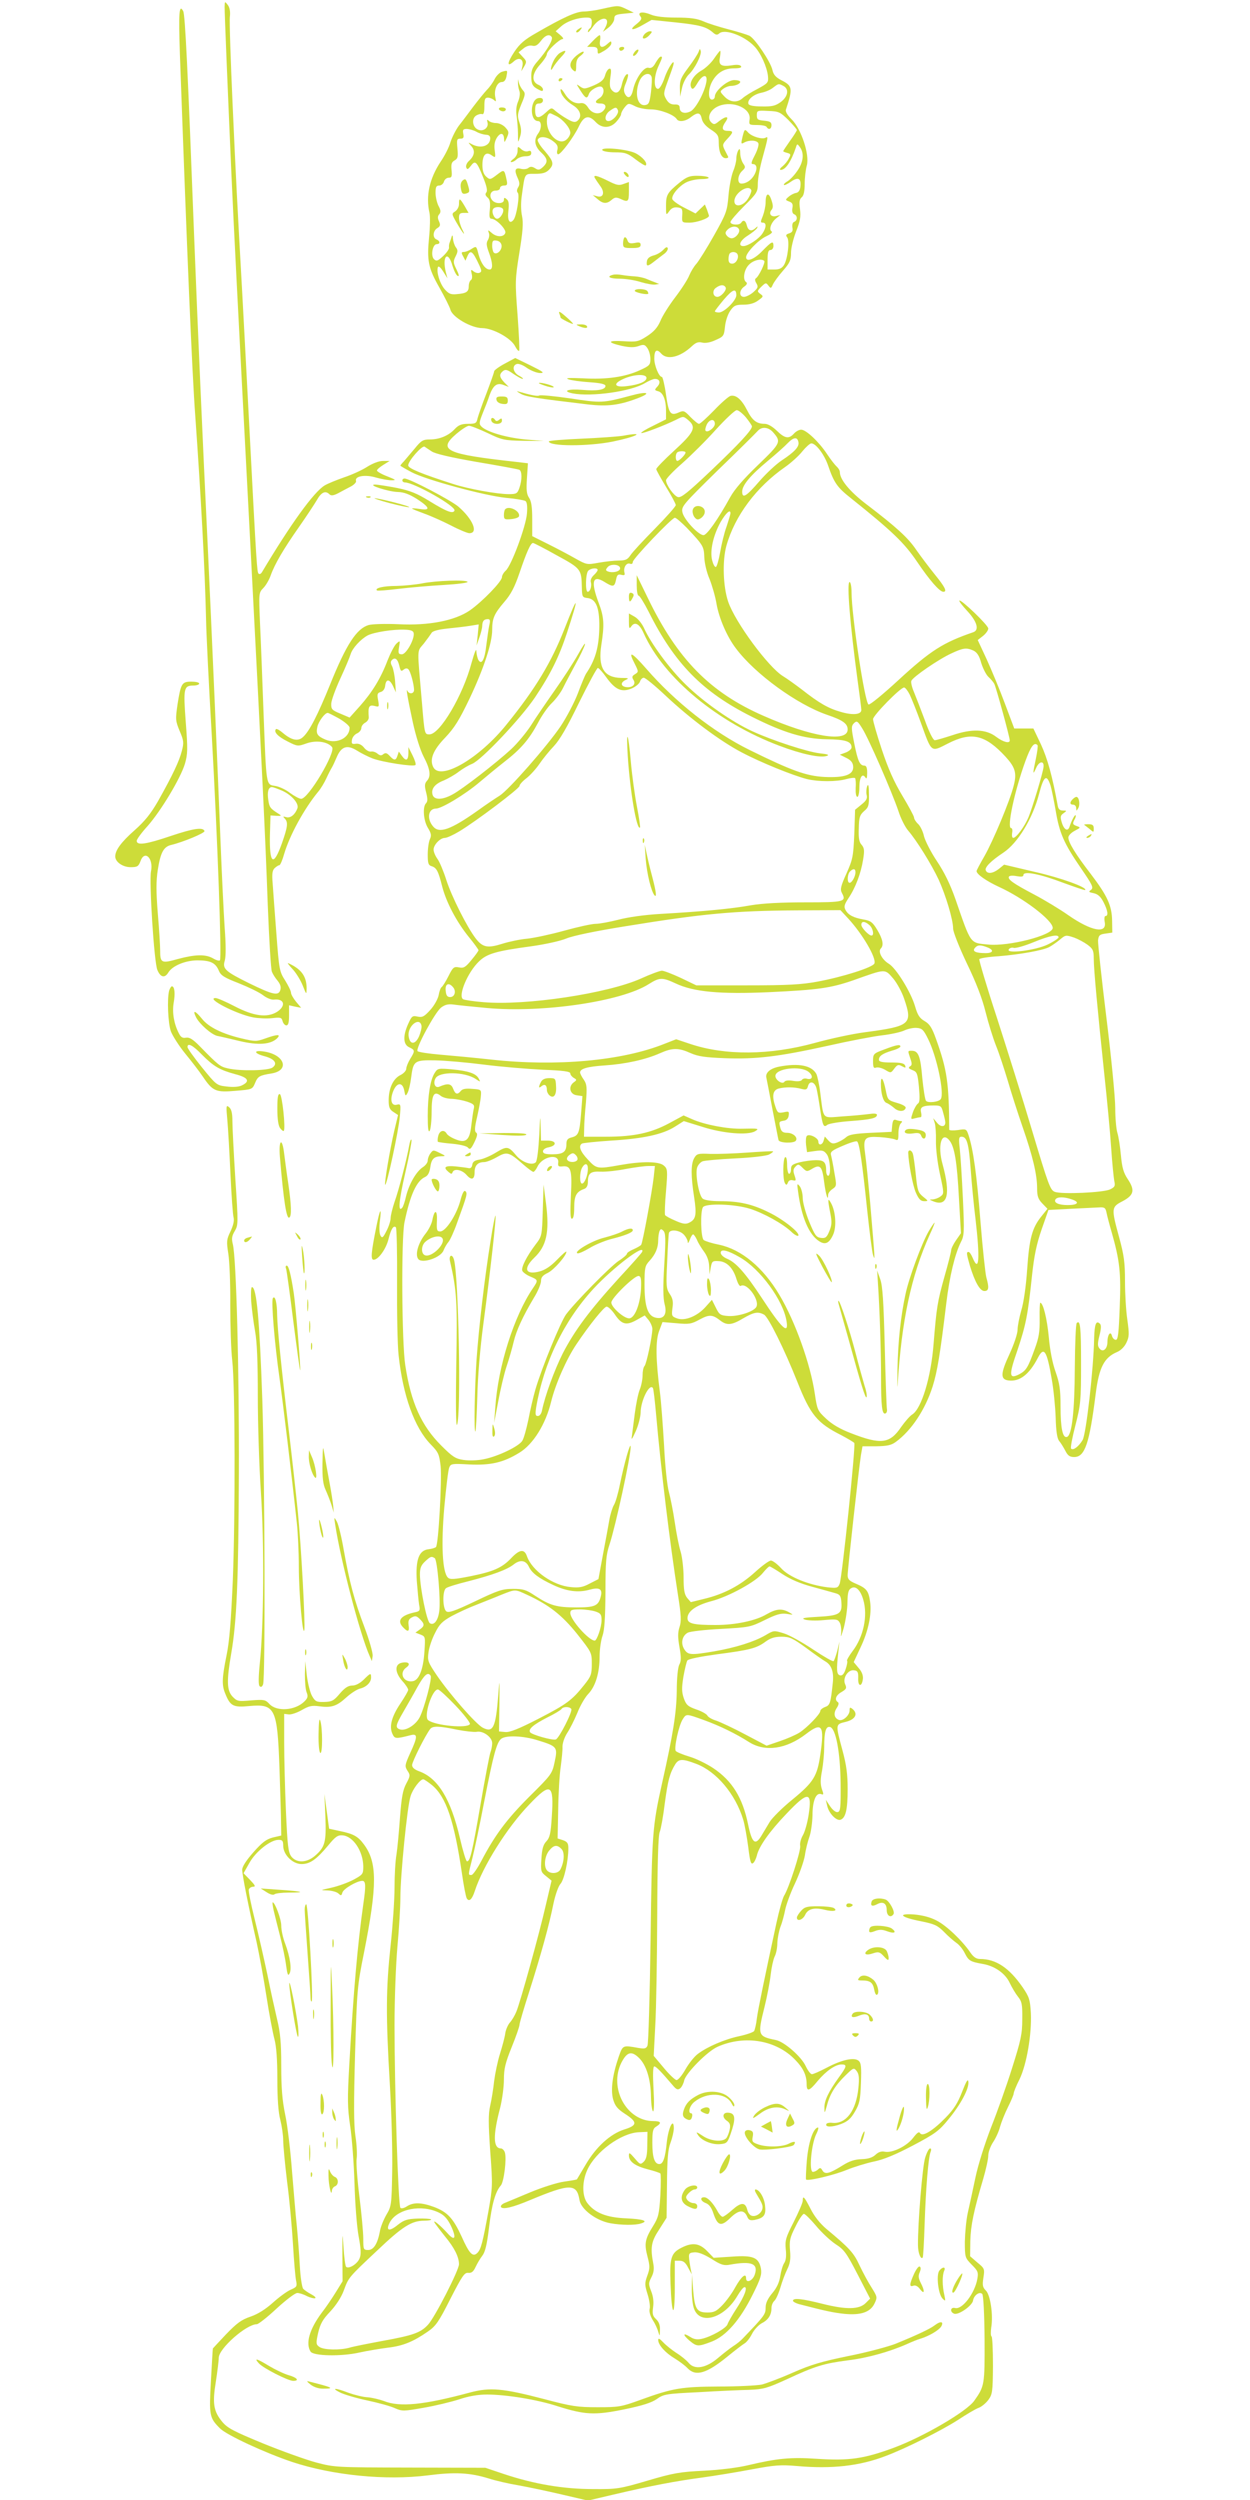 <?xml version="1.0" standalone="no"?>
<!DOCTYPE svg PUBLIC "-//W3C//DTD SVG 20010904//EN"
 "http://www.w3.org/TR/2001/REC-SVG-20010904/DTD/svg10.dtd">
<svg version="1.0" xmlns="http://www.w3.org/2000/svg"
 width="640pt" height="1280pt" viewBox="0 0 640 1280"
 preserveAspectRatio="xMidYMid meet">
<g transform="translate(0,1280) scale(0.1,-0.1)"
fill="#cddc39" stroke="none">
<path d="M1150 12765 c0 -39 16 -427 35 -860 16 -347 22 -466 100 -1955 57
-1101 72 -1394 86 -1785 7 -176 16 -329 21 -340 4 -11 17 -32 29 -46 15 -19
19 -33 14 -49 -10 -30 -39 -23 -160 36 -123 61 -137 74 -124 116 6 22 6 81 -1
173 -5 77 -14 264 -20 415 -14 364 -47 1119 -65 1505 -28 581 -54 1179 -70
1590 -34 889 -47 1159 -57 1178 -21 39 -24 -7 -17 -218 36 -1004 62 -1628 79
-1858 29 -408 49 -781 55 -1037 1 -69 14 -334 29 -590 30 -540 52 -1147 42
-1157 -4 -4 -20 1 -35 10 -38 22 -90 21 -180 -3 -85 -24 -91 -21 -91 45 0 22
-5 107 -12 188 -9 114 -9 165 0 224 14 89 30 118 69 127 59 14 173 61 170 71
-7 21 -56 14 -172 -25 -127 -43 -175 -50 -175 -25 0 8 25 42 56 76 68 77 169
245 191 319 14 49 15 73 4 214 -13 174 -10 186 40 186 16 0 29 5 29 10 0 6
-18 10 -40 10 -49 0 -54 -9 -71 -116 -11 -77 -11 -84 11 -137 21 -49 22 -60
11 -102 -13 -51 -46 -122 -122 -257 -37 -64 -67 -102 -120 -149 -68 -60 -99
-102 -99 -134 0 -28 38 -55 79 -55 34 0 40 4 50 30 21 61 68 16 54 -52 -10
-51 16 -469 33 -505 16 -38 38 -42 56 -12 21 34 85 61 147 62 68 0 94 -12 111
-52 10 -25 27 -36 102 -65 50 -20 106 -47 124 -61 19 -15 44 -25 57 -23 53 6
63 -32 15 -63 -51 -31 -119 -22 -217 29 -44 23 -88 42 -97 42 -54 0 107 -83
192 -99 27 -5 71 -7 97 -4 43 5 49 4 54 -16 3 -11 12 -21 19 -21 10 0 14 14
14 51 l0 52 31 -7 31 -6 -26 31 c-14 17 -26 38 -26 46 0 9 -14 37 -30 63 -29
45 -31 54 -45 241 -8 107 -17 222 -19 256 -4 48 -2 66 10 78 9 8 19 15 24 15
5 0 16 26 25 58 28 95 101 229 173 317 14 16 33 48 43 70 10 22 23 47 28 55 5
8 16 32 25 53 23 55 53 65 102 35 22 -14 58 -32 81 -41 49 -19 209 -44 220
-34 4 4 -3 26 -15 50 l-21 42 0 -32 c-1 -38 -13 -42 -34 -12 l-15 21 -7 -21
c-8 -26 -17 -26 -40 -1 -14 15 -21 17 -32 9 -10 -9 -17 -8 -30 2 -9 8 -24 13
-33 11 -10 -2 -26 7 -36 20 -12 15 -27 22 -42 20 -20 -3 -23 0 -20 20 2 13 13
27 26 33 12 5 22 18 22 27 0 10 9 22 20 28 11 6 19 18 18 28 -4 53 1 64 28 58
26 -7 26 -6 20 29 -6 31 -4 37 13 42 12 3 21 15 23 31 4 37 22 37 40 0 l15
-33 -4 55 c-2 30 -9 65 -15 78 -9 16 -9 25 -1 33 16 16 30 4 38 -32 6 -25 9
-28 21 -18 10 8 18 9 25 2 11 -11 28 -75 29 -105 0 -21 -25 -24 -34 -5 -8 17
-1 -28 28 -163 15 -68 37 -139 55 -174 34 -65 39 -101 16 -125 -11 -13 -12
-25 -3 -59 8 -32 8 -46 -1 -55 -18 -18 -13 -89 10 -126 17 -28 19 -39 10 -58
-6 -13 -11 -48 -11 -78 0 -45 3 -55 20 -60 25 -8 34 -24 54 -104 21 -81 73
-180 136 -258 28 -34 50 -65 50 -68 0 -4 -16 -26 -36 -50 -31 -38 -40 -43 -64
-38 -26 5 -31 1 -54 -45 -14 -28 -30 -53 -35 -56 -5 -3 -12 -22 -15 -41 -4
-20 -23 -54 -43 -76 -31 -34 -40 -39 -65 -34 -26 6 -30 3 -48 -37 -28 -62 -26
-106 5 -120 30 -14 31 -18 5 -60 -11 -18 -20 -41 -20 -50 0 -10 -14 -25 -31
-33 -37 -19 -59 -68 -59 -129 0 -35 5 -47 24 -59 l24 -16 -19 -79 c-24 -104
-52 -272 -47 -278 8 -7 69 277 75 348 6 64 5 67 -15 62 -28 -8 -37 25 -18 71
19 45 48 45 56 0 5 -28 7 -29 17 -10 6 11 14 46 18 77 11 87 16 91 125 89 51
-1 163 -11 249 -22 86 -11 220 -22 299 -26 106 -4 142 -9 142 -19 0 -7 8 -17
18 -23 16 -9 16 -11 -1 -23 -29 -22 -19 -62 17 -66 l28 -4 -7 -91 c-8 -99 -13
-112 -50 -121 -19 -5 -25 -13 -25 -34 0 -40 -17 -52 -72 -52 -36 0 -48 4 -48
15 0 9 12 18 30 21 43 9 39 34 -5 34 l-35 0 -2 78 c-1 59 -3 47 -7 -50 -4 -74
-11 -132 -18 -139 -18 -18 -70 0 -99 34 -41 49 -48 50 -103 17 -27 -17 -66
-34 -85 -37 -26 -4 -36 -11 -38 -27 -2 -13 -9 -19 -18 -17 -8 2 -39 6 -67 9
-55 5 -66 -4 -36 -29 13 -11 17 -11 20 -1 8 21 48 13 71 -13 26 -30 42 -25 42
14 0 33 16 51 48 51 13 0 43 12 67 26 51 29 61 26 134 -38 24 -21 47 -38 52
-38 4 0 14 12 21 27 25 53 113 69 106 20 -2 -18 1 -21 22 -19 43 5 50 -18 43
-149 -4 -87 -3 -119 5 -119 8 0 12 21 12 58 0 60 11 81 52 95 11 4 18 17 18
34 0 46 13 57 67 54 26 -1 84 5 128 14 44 8 95 15 114 15 l34 0 -6 -57 c-8
-72 -56 -333 -64 -346 -3 -5 -21 -15 -39 -23 -19 -8 -34 -18 -34 -23 0 -5 -19
-22 -43 -37 -44 -30 -222 -211 -269 -274 -28 -39 -125 -275 -157 -385 -11 -38
-27 -108 -36 -155 -10 -47 -23 -95 -31 -107 -18 -29 -125 -80 -196 -94 -32 -7
-77 -8 -104 -4 -42 6 -57 16 -115 74 -102 102 -155 220 -184 411 -18 116 -21
650 -4 732 29 140 62 213 106 232 14 7 22 22 26 49 6 44 19 56 57 57 23 0 23
2 -9 17 -32 16 -34 16 -47 -2 -8 -10 -14 -27 -14 -37 0 -10 -11 -25 -25 -34
-34 -22 -71 -87 -86 -149 -6 -27 -15 -54 -20 -59 -22 -25 -17 35 16 179 20 87
34 163 32 169 -3 6 -8 -7 -12 -29 -12 -69 -53 -228 -75 -289 -11 -33 -20 -70
-20 -83 0 -13 -9 -42 -21 -65 -18 -36 -23 -39 -31 -24 -6 11 -7 42 -3 74 10
78 0 63 -18 -28 -27 -134 -30 -170 -14 -170 24 0 63 54 76 105 13 53 26 73 38
61 4 -4 7 -132 6 -284 -1 -152 2 -320 8 -372 22 -205 81 -370 164 -455 40 -41
44 -51 51 -112 7 -71 -11 -403 -24 -414 -4 -4 -20 -9 -37 -11 -50 -5 -68 -53
-61 -163 4 -49 9 -104 12 -122 6 -29 3 -33 -22 -38 -74 -16 -94 -44 -58 -79
23 -24 31 -20 26 13 -3 22 1 32 17 40 17 9 24 8 41 -9 25 -25 25 -35 -2 -54
l-21 -15 26 -10 c25 -10 25 -11 20 -88 -6 -92 -28 -147 -61 -151 -48 -7 -70
44 -31 71 25 18 9 32 -27 23 -34 -9 -32 -50 6 -93 17 -18 30 -39 30 -45 0 -6
-18 -37 -40 -70 -45 -67 -58 -117 -41 -155 12 -26 16 -27 94 -7 36 9 36 -8 -3
-92 -28 -62 -28 -67 -14 -90 15 -22 15 -27 -6 -66 -18 -34 -24 -70 -32 -173
-5 -71 -13 -157 -18 -190 -6 -33 -10 -109 -10 -170 0 -60 -9 -193 -20 -295
-24 -224 -25 -356 -4 -712 9 -150 14 -352 12 -448 -3 -168 -4 -177 -30 -220
-14 -25 -30 -63 -33 -85 -12 -63 -32 -95 -60 -95 -24 0 -25 3 -25 58 0 31 -9
129 -20 217 -11 88 -17 174 -14 192 3 18 1 70 -6 115 -9 62 -9 169 -2 423 10
330 11 345 46 519 68 344 68 461 -1 553 -30 41 -54 54 -123 68 l-55 12 -12 89
-12 89 5 -118 c5 -131 -2 -155 -56 -201 -42 -34 -91 -35 -118 -2 -16 22 -20
51 -28 233 -5 114 -9 273 -9 353 l0 145 24 -3 c13 -1 43 9 67 23 35 20 50 24
87 19 63 -9 91 0 140 45 23 21 54 41 69 45 34 8 58 32 58 57 0 25 -3 24 -38
-11 -20 -19 -41 -30 -58 -30 -21 0 -38 -11 -64 -41 -31 -37 -41 -42 -80 -43
-39 -1 -46 2 -62 30 -10 17 -22 65 -27 105 l-8 74 -2 -67 c0 -37 3 -78 9 -93
8 -20 6 -29 -11 -46 -47 -47 -141 -54 -179 -14 -21 23 -28 24 -94 19 -67 -6
-72 -5 -96 20 -29 32 -30 81 -6 221 28 161 37 370 39 920 2 524 -13 1104 -31
1175 -7 28 -5 42 10 67 18 31 18 39 3 266 -8 129 -15 262 -15 295 0 43 -5 63
-17 73 -15 13 -16 8 -9 -66 4 -44 11 -169 16 -277 5 -108 12 -208 16 -222 4
-17 -2 -41 -16 -71 -20 -41 -21 -51 -11 -114 6 -38 11 -156 10 -263 0 -106 4
-233 10 -283 15 -131 16 -794 3 -1125 -9 -206 -17 -313 -32 -385 -24 -118 -25
-154 -6 -198 25 -62 41 -70 122 -62 133 12 144 -10 155 -320 4 -121 8 -248 8
-281 l1 -62 -43 -10 c-34 -9 -55 -25 -100 -76 -36 -41 -57 -73 -57 -89 0 -25
30 -179 74 -372 13 -60 36 -184 50 -275 14 -91 33 -190 41 -220 10 -37 15
-104 15 -205 0 -101 5 -170 15 -208 8 -32 15 -79 15 -106 0 -26 9 -121 20
-212 12 -90 25 -234 30 -319 5 -85 12 -169 16 -187 6 -29 3 -33 -27 -46 -19
-8 -60 -38 -91 -66 -38 -34 -77 -59 -115 -72 -47 -16 -70 -33 -126 -91 -37
-39 -67 -72 -67 -72 -1 -1 -5 -75 -10 -165 -10 -180 -8 -190 47 -245 35 -34
226 -123 368 -171 208 -69 481 -96 695 -69 139 18 216 14 313 -16 34 -11 103
-27 152 -35 50 -9 150 -30 222 -47 l133 -31 132 31 c196 46 319 69 453 87 66
9 181 28 255 42 117 22 148 24 230 17 179 -16 321 0 454 51 104 39 287 131
371 185 44 29 91 57 106 62 14 5 36 23 49 40 21 29 23 41 24 175 0 80 -3 147
-7 150 -5 3 -5 23 -2 45 11 64 -4 167 -27 190 -17 17 -19 27 -13 66 7 45 6 48
-31 78 l-37 32 1 78 c2 79 17 153 66 318 14 48 26 102 26 120 0 17 11 47 24
67 13 19 30 55 36 79 7 25 25 70 41 102 16 32 29 63 29 69 0 7 13 40 30 73 37
77 63 232 58 339 -4 69 -8 82 -42 132 -69 100 -137 145 -218 145 -19 0 -33 9
-49 32 -42 62 -124 140 -174 165 -32 17 -72 27 -115 31 -90 6 -68 -15 36 -35
69 -14 84 -21 117 -54 21 -22 49 -46 63 -56 14 -9 34 -33 44 -54 20 -39 28
-43 95 -55 60 -11 113 -49 135 -97 11 -23 30 -55 42 -70 20 -25 23 -39 22
-115 0 -76 -7 -108 -52 -250 -28 -90 -77 -227 -108 -305 -32 -83 -66 -190 -80
-257 -13 -63 -31 -144 -39 -180 -8 -36 -14 -102 -15 -147 0 -81 1 -83 35 -118
32 -32 35 -39 29 -73 -13 -74 -78 -159 -114 -149 -24 6 -28 -20 -5 -29 22 -9
93 41 97 67 4 27 33 48 47 34 6 -6 11 -102 12 -231 1 -235 0 -241 -53 -316
-39 -55 -259 -184 -413 -241 -152 -56 -227 -67 -394 -56 -134 9 -203 2 -351
-33 -50 -12 -143 -24 -225 -28 -124 -6 -158 -12 -290 -51 -143 -42 -156 -44
-280 -43 -149 0 -299 25 -455 77 l-95 32 -385 1 c-380 1 -386 1 -481 26 -52
14 -175 58 -273 98 -148 61 -181 78 -207 109 -46 55 -52 95 -34 206 8 52 15
107 15 123 0 47 141 172 195 172 8 0 54 36 101 80 48 44 95 80 106 80 10 0 33
-7 49 -16 17 -8 36 -13 42 -11 7 2 -2 11 -19 20 -17 9 -36 22 -42 29 -6 8 -14
61 -17 118 -3 58 -10 148 -15 200 -6 52 -16 181 -25 285 -8 105 -23 234 -35
289 -15 73 -20 136 -20 250 0 118 -5 170 -21 236 -11 47 -34 150 -50 230 -17
80 -46 208 -65 284 -19 76 -33 145 -30 152 3 8 13 14 23 14 13 0 9 8 -16 34
l-34 35 30 53 c32 58 108 118 149 118 20 0 24 -5 24 -30 0 -46 48 -94 94 -94
43 0 76 23 136 95 36 44 49 54 73 52 54 -3 106 -80 107 -159 0 -39 -2 -42 -50
-68 -28 -15 -78 -33 -113 -41 -59 -13 -60 -13 -20 -14 23 -1 48 -8 56 -16 13
-12 15 -12 20 5 5 19 74 60 102 60 18 0 19 -25 5 -120 -29 -204 -51 -455 -71
-811 -11 -190 -10 -229 4 -325 9 -60 19 -192 22 -293 3 -103 12 -222 21 -270
12 -65 14 -93 5 -114 -11 -28 -55 -56 -69 -43 -4 4 -10 49 -13 99 -6 85 -6 82
-6 -40 l1 -133 -34 -55 c-19 -31 -52 -80 -74 -108 -62 -84 -82 -155 -56 -197
14 -23 157 -26 250 -5 41 9 107 20 147 25 76 9 128 30 203 82 41 28 56 49 116
168 60 117 72 135 91 133 17 -2 27 6 38 30 8 17 23 43 34 57 15 19 24 56 35
146 14 118 32 182 60 214 16 17 31 138 21 169 -3 11 -13 21 -20 21 -40 0 -42
65 -4 209 10 41 19 105 19 143 0 56 7 85 40 167 22 54 40 106 40 115 0 8 23
86 51 173 59 186 101 337 123 448 10 46 25 88 36 100 18 20 40 116 40 182 0
25 -5 33 -27 41 l-28 9 3 149 c1 82 7 181 13 219 5 39 10 85 9 102 0 19 10 48
24 70 14 21 37 67 52 103 14 36 39 79 55 96 38 39 59 109 59 193 0 36 7 84 15
106 10 29 14 90 15 223 0 158 3 191 21 245 30 90 110 457 108 500 -1 29 -33
-86 -55 -193 -9 -46 -23 -94 -31 -106 -7 -12 -18 -46 -23 -75 -5 -30 -20 -110
-33 -179 l-23 -125 -45 -23 c-35 -19 -55 -22 -96 -18 -92 8 -199 84 -225 158
-13 38 -37 36 -79 -8 -48 -51 -91 -70 -209 -94 -86 -17 -106 -18 -117 -7 -28
28 -35 169 -18 361 9 99 20 191 25 202 8 20 14 21 102 16 110 -5 174 9 257 60
71 43 135 146 163 262 22 90 79 219 129 293 67 100 142 193 155 193 8 0 27
-18 42 -40 35 -52 59 -58 112 -28 l41 23 20 -24 c10 -13 19 -33 19 -45 0 -37
-30 -180 -40 -190 -6 -6 -10 -27 -10 -48 0 -21 -7 -55 -15 -74 -8 -20 -19 -75
-25 -122 -6 -48 -13 -100 -15 -117 -4 -21 2 -13 19 25 14 30 25 74 26 96 0 63
46 154 63 127 3 -5 10 -65 16 -133 25 -283 70 -656 112 -925 17 -107 18 -136
8 -166 -9 -28 -9 -52 0 -103 9 -51 9 -71 -1 -89 -7 -13 -13 -67 -13 -137 -2
-112 -18 -215 -75 -469 -50 -225 -52 -253 -59 -801 -4 -289 -11 -533 -16 -544
-7 -15 -14 -17 -49 -11 -78 14 -77 14 -98 -45 -32 -93 -42 -169 -29 -218 10
-34 21 -49 61 -75 65 -42 64 -59 -4 -80 -72 -23 -145 -90 -198 -181 -23 -39
-43 -72 -44 -74 -1 -2 -31 -7 -66 -12 -36 -5 -114 -30 -174 -55 -60 -25 -119
-50 -132 -55 -13 -6 -20 -14 -17 -20 9 -14 60 -2 150 36 204 85 238 85 252 0
7 -47 85 -106 158 -119 55 -10 128 -11 157 -1 40 12 13 22 -74 26 -103 4 -163
28 -202 80 -26 36 -26 109 1 168 42 93 173 189 264 193 l44 2 -1 -68 c0 -51
-5 -72 -18 -85 -17 -16 -19 -15 -47 18 -25 29 -29 31 -29 14 0 -31 31 -54 97
-71 32 -8 61 -18 64 -21 3 -4 3 -55 0 -113 -6 -96 -10 -112 -37 -156 -42 -67
-46 -91 -29 -156 13 -50 13 -61 -1 -99 -14 -39 -13 -48 2 -96 9 -29 14 -63 10
-74 -3 -13 3 -35 15 -55 12 -18 25 -46 29 -61 8 -26 8 -26 9 9 1 25 -6 42 -20
55 -17 16 -20 26 -15 62 4 28 0 56 -10 81 -14 36 -14 42 1 71 12 23 15 43 10
69 -16 84 -11 114 30 176 l38 60 2 170 c1 132 5 180 18 214 9 24 17 58 17 75
-1 57 -28 2 -36 -72 -8 -81 -19 -112 -38 -112 -25 0 -36 34 -36 109 0 60 3 73
20 83 30 19 24 28 -15 28 -137 0 -229 169 -163 300 28 54 51 61 89 24 38 -36
61 -110 62 -200 1 -41 6 -74 11 -74 5 0 6 46 2 115 -4 73 -3 115 4 115 9 0 36
-28 93 -95 20 -24 27 -27 40 -17 8 7 17 25 20 40 8 37 119 150 172 173 138 61
300 34 397 -68 41 -42 58 -79 58 -124 0 -40 13 -37 57 17 43 51 90 84 122 84
29 0 27 -10 -14 -66 -54 -75 -75 -120 -74 -156 0 -31 1 -30 13 12 15 59 44
105 96 155 40 39 42 40 57 20 11 -15 13 -35 8 -85 -11 -116 -63 -186 -133
-179 -15 2 -29 -1 -31 -6 -8 -17 30 -17 75 0 34 13 50 27 71 63 24 41 28 60
31 147 3 83 1 103 -12 114 -23 19 -86 5 -162 -35 -36 -19 -70 -34 -77 -34 -7
0 -21 19 -32 42 -22 48 -110 125 -153 133 -92 19 -94 24 -58 168 14 56 28 131
32 167 4 36 13 77 20 92 8 15 14 46 14 70 1 24 8 61 16 83 9 22 19 61 24 86 5
26 27 87 50 135 23 49 46 114 51 144 4 30 15 73 23 95 8 22 15 72 16 110 0 75
18 119 45 109 12 -5 13 -1 3 26 -8 25 -8 49 1 95 6 34 11 89 11 121 0 77 8
106 29 102 30 -6 53 -127 55 -288 1 -126 -1 -145 -15 -148 -10 -2 -26 11 -39
30 l-22 33 7 -30 c8 -39 48 -80 69 -72 26 10 36 52 36 157 0 74 -6 122 -26
196 -37 138 -37 135 16 148 49 12 65 41 35 66 -13 10 -15 9 -15 -7 0 -26 -35
-57 -55 -49 -24 9 -29 34 -11 61 10 15 12 26 6 30 -19 12 -10 36 19 52 25 15
27 20 18 40 -14 31 15 76 46 71 18 -2 22 -9 21 -41 -2 -43 19 -46 24 -3 2 17
-5 37 -22 56 l-25 30 34 73 c41 85 59 173 50 236 -8 56 -18 69 -72 92 -35 15
-43 23 -43 44 0 31 58 551 68 615 l8 45 70 0 c55 1 77 5 100 22 80 58 151 165
189 284 24 76 39 168 70 426 17 140 44 251 74 312 18 34 19 51 11 226 -5 105
-12 218 -16 253 -6 53 -5 62 9 62 28 0 37 -35 47 -168 5 -70 16 -185 25 -257
23 -201 18 -274 -15 -195 -7 17 -16 30 -21 30 -12 0 -11 -8 7 -71 25 -82 51
-129 74 -129 23 0 25 17 10 70 -5 19 -19 148 -30 286 -19 240 -37 369 -61 442
-11 32 -12 33 -55 26 -24 -3 -44 -2 -44 2 -1 240 -11 307 -67 463 -21 59 -33
78 -59 93 -26 15 -36 31 -49 76 -21 72 -97 196 -135 218 -34 21 -56 62 -40 78
16 16 10 48 -19 96 -23 38 -33 46 -69 52 -52 9 -79 23 -93 49 -9 17 -6 28 15
60 36 53 64 128 75 197 8 48 6 60 -7 76 -13 13 -17 35 -15 84 1 58 5 69 27 89
23 19 26 29 25 85 0 44 -3 57 -9 43 -4 -11 -6 -31 -3 -44 5 -19 -1 -30 -26
-50 l-33 -27 -4 -124 c-5 -116 -8 -130 -40 -202 -29 -64 -33 -81 -24 -99 25
-46 14 -49 -187 -49 -124 0 -219 -5 -278 -15 -100 -18 -248 -32 -460 -44 -87
-5 -170 -17 -219 -30 -44 -11 -96 -21 -116 -21 -20 0 -92 -16 -161 -35 -68
-19 -153 -37 -189 -41 -36 -3 -93 -15 -128 -26 -76 -24 -101 -19 -137 28 -44
58 -122 212 -150 299 -14 44 -34 92 -45 107 -11 15 -20 36 -20 48 0 25 34 60
58 60 10 0 43 15 73 33 88 53 309 220 309 233 0 7 16 25 36 40 19 15 49 48 66
73 17 25 50 66 74 91 30 32 68 97 129 223 48 97 91 177 96 177 5 0 25 -22 44
-49 46 -63 78 -77 129 -56 21 9 40 25 43 36 3 10 12 19 19 19 8 0 58 -41 110
-90 125 -118 282 -235 391 -292 98 -52 264 -119 335 -137 59 -14 151 -14 201
0 22 6 42 8 45 5 3 -4 5 -27 3 -51 -1 -26 2 -45 9 -45 5 0 10 22 10 49 0 51
15 75 31 50 6 -10 9 -2 9 24 0 25 -4 37 -14 37 -24 0 -34 23 -52 113 -16 80
-16 89 -2 104 15 14 19 12 43 -27 33 -52 153 -328 185 -423 12 -38 35 -83 50
-100 43 -50 119 -172 156 -251 37 -82 74 -205 74 -251 0 -16 31 -95 70 -177
48 -99 79 -180 96 -249 14 -56 38 -134 54 -174 16 -39 42 -120 60 -179 17 -59
51 -165 76 -237 51 -147 74 -242 74 -313 0 -40 5 -55 26 -77 l27 -28 -32 -40
c-47 -59 -61 -112 -72 -271 -6 -88 -18 -170 -30 -209 -10 -35 -19 -80 -19 -99
0 -20 -18 -74 -41 -124 -47 -101 -48 -131 -5 -136 57 -7 106 31 150 116 31 60
46 38 71 -110 9 -50 18 -138 20 -196 2 -73 8 -108 18 -120 8 -9 22 -32 31 -49
13 -26 23 -33 46 -33 55 0 78 69 110 324 17 134 43 185 108 213 20 8 39 27 49
48 15 31 15 45 5 118 -7 46 -12 135 -12 198 0 95 -5 132 -30 224 -41 150 -40
155 18 185 58 31 64 56 26 113 -22 33 -29 59 -35 122 -4 44 -12 96 -18 115 -6
19 -11 77 -11 128 0 51 -20 258 -45 460 -25 202 -44 381 -43 397 3 26 8 31 38
35 l35 5 -1 60 c-1 78 -24 128 -109 240 -78 101 -115 162 -115 187 0 10 15 25
32 34 32 17 32 17 10 25 -20 7 -21 12 -12 30 7 11 10 23 7 25 -4 4 -21 -28
-31 -59 -9 -27 -29 -15 -40 23 -8 27 -7 35 9 46 18 13 18 14 -3 14 -15 0 -23
7 -26 23 -28 154 -53 243 -86 315 l-39 82 -49 0 -49 0 -48 128 c-26 70 -68
171 -93 226 l-46 99 27 21 c15 12 27 29 27 38 0 17 -140 151 -148 143 -3 -3
16 -27 41 -54 50 -54 62 -97 30 -108 -154 -53 -218 -93 -384 -246 -77 -71
-145 -127 -152 -124 -19 7 -87 456 -87 574 0 30 -5 53 -10 53 -16 0 3 -223 40
-497 11 -79 20 -150 20 -158 0 -24 -44 -28 -105 -10 -64 18 -111 45 -200 115
-33 25 -76 56 -96 68 -75 46 -245 276 -281 382 -26 78 -30 208 -9 285 43 154
154 302 301 404 30 21 70 57 88 80 18 22 39 41 46 41 23 0 65 -55 85 -111 31
-91 47 -114 118 -170 210 -168 273 -228 339 -326 65 -96 115 -153 134 -153 21
0 8 25 -44 89 -29 36 -72 93 -95 126 -42 62 -100 115 -256 234 -85 65 -135
126 -135 164 0 8 -7 20 -16 28 -8 7 -31 36 -50 65 -42 63 -107 124 -132 124
-11 0 -27 -9 -37 -20 -26 -29 -47 -25 -88 15 -23 22 -46 35 -62 35 -41 0 -63
17 -90 70 -28 55 -57 80 -85 73 -10 -3 -48 -36 -84 -74 -37 -38 -71 -69 -77
-69 -6 0 -25 16 -44 35 -30 32 -35 34 -58 24 -44 -20 -53 -8 -67 90 -7 50 -17
91 -21 91 -15 0 -39 58 -39 94 0 43 12 52 35 26 31 -35 97 -19 157 37 20 19
33 24 53 19 16 -4 42 0 69 13 41 18 43 21 48 69 3 29 14 62 27 81 19 27 28 31
68 31 30 0 55 7 74 21 28 20 29 22 12 34 -17 13 -17 15 5 37 22 21 24 22 36 6
12 -16 14 -16 23 5 6 13 29 45 52 71 35 40 41 54 41 92 0 24 12 73 26 109 21
53 25 75 20 114 -5 37 -3 51 9 61 10 8 15 31 15 69 0 31 5 73 11 94 15 55 -29
188 -78 236 -21 21 -33 40 -29 50 36 109 34 121 -23 150 -29 15 -41 29 -46 52
-9 42 -89 161 -118 176 -13 6 -61 21 -108 33 -46 12 -104 30 -128 41 -33 14
-67 19 -138 19 -61 0 -106 5 -130 15 -43 18 -72 13 -54 -9 9 -11 5 -19 -21
-40 -42 -33 -18 -34 36 -2 l42 24 126 -13 c122 -13 155 -22 190 -53 14 -12 21
-12 32 -2 29 23 128 -14 178 -67 33 -34 65 -106 70 -153 3 -33 0 -36 -53 -65
-32 -16 -66 -38 -76 -47 -28 -26 -66 -22 -94 8 -24 25 -24 26 -5 40 11 8 28
14 37 14 25 0 49 11 49 21 0 5 -14 9 -31 9 -34 0 -99 -55 -99 -84 0 -9 -7 -16
-15 -16 -20 0 -20 52 0 90 24 46 62 70 112 70 30 0 42 4 37 11 -4 7 -21 9 -44
5 -58 -9 -72 0 -64 40 3 19 4 34 1 34 -2 0 -16 -18 -31 -40 -14 -21 -44 -50
-66 -62 -41 -24 -64 -65 -50 -88 6 -10 14 -4 30 23 28 48 55 50 46 5 -10 -54
-54 -134 -80 -148 -30 -15 -56 -7 -56 18 0 13 -7 18 -27 17 -19 0 -31 8 -42
27 -15 26 -14 32 7 90 13 35 26 72 29 83 12 45 -27 -11 -45 -65 -11 -32 -25
-55 -33 -55 -22 0 -22 60 0 111 24 52 24 54 14 54 -5 0 -16 -14 -26 -31 -12
-23 -23 -30 -37 -26 -23 6 -66 -55 -78 -110 -9 -43 -26 -53 -42 -24 -8 16 -7
29 5 57 8 21 13 40 10 43 -8 8 -24 -19 -31 -51 -9 -40 -28 -53 -49 -32 -13 13
-15 27 -10 67 6 39 4 48 -6 45 -7 -2 -17 -18 -21 -34 -6 -22 -19 -34 -57 -51
-45 -19 -51 -20 -71 -6 -21 15 -21 15 2 -21 26 -41 34 -44 43 -18 6 21 51 46
66 37 16 -11 10 -44 -11 -57 -27 -17 -25 -28 5 -28 27 0 33 -18 13 -38 -21
-21 -57 -14 -76 16 -12 19 -24 26 -39 24 -31 -5 -61 14 -83 51 -11 18 -20 25
-20 17 0 -24 26 -56 65 -80 37 -23 47 -58 21 -79 -11 -9 -23 -7 -52 10 -22 12
-48 31 -60 41 -20 18 -21 18 -48 -7 -39 -36 -56 -33 -56 10 0 28 4 35 20 35
12 0 20 7 20 16 0 10 -7 14 -22 12 -45 -6 -47 -118 -3 -118 19 0 19 -39 0 -64
-23 -31 -18 -65 15 -96 35 -33 37 -50 9 -76 -17 -15 -23 -16 -40 -5 -15 9 -24
9 -34 1 -7 -6 -25 -8 -39 -4 -30 7 -34 -8 -14 -51 9 -20 9 -31 1 -44 -7 -11
-8 -22 -2 -28 11 -11 -6 -120 -22 -139 -20 -24 -32 -3 -26 47 4 35 2 51 -9 59
-11 10 -14 9 -14 -4 0 -20 -43 -22 -60 -1 -18 22 -8 50 18 49 12 0 22 5 22 13
0 7 9 13 20 13 17 0 19 5 14 28 -12 56 -12 56 -50 27 -34 -26 -36 -26 -55 -9
-13 12 -19 30 -19 59 0 52 18 71 47 50 20 -14 21 -14 16 25 -4 27 0 47 11 65
19 29 36 25 37 -8 1 -19 2 -18 14 8 12 27 11 32 -8 53 -11 12 -32 22 -47 22
-14 0 -31 5 -37 11 -9 9 -11 7 -7 -8 7 -25 -19 -47 -45 -38 -30 9 -39 54 -15
72 10 7 24 11 31 9 9 -4 13 7 13 39 0 37 3 45 18 45 10 0 24 -6 31 -12 11 -11
12 -8 7 14 -8 36 9 78 33 78 12 0 20 9 24 28 6 33 7 33 -21 25 -13 -3 -30 -20
-39 -37 -8 -17 -26 -42 -40 -56 -13 -14 -44 -52 -69 -85 -25 -33 -58 -78 -75
-99 -16 -22 -35 -60 -43 -85 -7 -25 -30 -70 -50 -99 -57 -86 -77 -176 -57
-262 4 -19 3 -75 -2 -124 -12 -121 -4 -159 53 -259 27 -48 52 -98 56 -112 9
-38 106 -95 164 -95 55 -1 148 -52 168 -94 8 -15 16 -25 20 -22 3 3 -1 85 -8
182 -13 171 -13 182 9 319 18 111 21 153 14 188 -6 27 -7 69 -1 108 16 115 12
109 68 109 37 0 55 5 70 20 28 28 25 43 -20 96 -23 25 -39 51 -37 58 7 20 45
18 76 -5 24 -17 29 -28 25 -46 -4 -13 -2 -23 4 -23 14 0 79 87 105 141 26 56
51 63 87 24 31 -33 74 -33 105 1 14 15 25 33 25 39 0 7 8 23 18 35 18 22 20
23 52 7 18 -10 55 -17 82 -17 47 0 119 -27 133 -50 10 -16 45 -12 72 10 35 27
49 25 56 -8 4 -19 20 -38 46 -55 37 -24 41 -32 41 -68 0 -47 14 -79 36 -79 9
0 14 3 12 8 -2 4 -10 19 -18 35 -12 25 -11 29 13 55 33 35 34 42 2 42 -29 0
-32 16 -9 48 19 28 1 29 -34 2 -23 -19 -27 -19 -41 -6 -24 25 -3 67 41 84 72
28 164 -13 156 -69 -4 -28 -3 -29 38 -29 24 0 46 -4 49 -10 10 -17 25 -11 25
9 0 16 -8 20 -37 23 -33 3 -38 6 -38 28 0 24 2 25 58 22 55 -2 62 -6 103 -46
24 -25 44 -48 44 -52 0 -3 -16 -29 -35 -55 -19 -27 -35 -51 -35 -53 0 -2 9 -6
21 -9 18 -5 19 -8 8 -28 -6 -13 -21 -31 -33 -41 -12 -9 -16 -17 -9 -18 25 0
53 41 78 115 6 20 7 20 21 1 23 -32 17 -79 -16 -124 -16 -23 -39 -46 -51 -52
-11 -7 -18 -14 -15 -17 2 -3 19 5 36 17 37 26 53 17 48 -26 -2 -19 -10 -30
-23 -32 -11 -2 -28 -11 -38 -20 -17 -15 -17 -16 4 -24 16 -6 20 -14 16 -34 -3
-16 1 -28 9 -31 18 -7 18 -32 0 -39 -8 -3 -11 -14 -9 -29 4 -17 -1 -25 -17
-30 -16 -5 -18 -10 -10 -20 14 -17 3 -111 -16 -142 -11 -17 -24 -23 -49 -23
l-35 0 0 50 c0 38 4 50 15 50 8 0 15 9 15 20 0 29 -8 25 -57 -25 -41 -43 -83
-59 -83 -32 0 23 63 89 103 107 23 11 34 20 28 25 -16 9 -3 46 23 67 l21 17
-21 -5 c-26 -7 -40 12 -24 31 9 11 9 23 0 50 -14 43 -30 37 -30 -11 0 -19 -7
-50 -14 -69 -13 -31 -13 -35 0 -35 19 0 18 -25 -2 -55 -18 -28 -74 -65 -98
-65 -29 0 -17 29 23 54 22 14 43 31 47 38 5 10 4 11 -7 1 -21 -20 -38 -15 -45
12 -6 26 -18 32 -29 15 -9 -15 -55 -12 -55 3 0 7 32 44 70 82 66 66 70 72 70
115 0 25 11 86 25 135 28 102 29 109 15 100 -17 -10 -69 5 -89 26 -18 20 -19
19 -29 -20 -9 -38 -8 -40 8 -31 27 15 67 12 73 -4 3 -8 -5 -35 -18 -60 -18
-34 -21 -46 -11 -46 21 0 25 -22 10 -52 -15 -29 -42 -48 -68 -48 -23 0 -20 43
4 65 17 16 18 20 5 38 -8 12 -15 35 -15 52 0 23 -3 27 -10 15 -5 -8 -10 -27
-10 -41 0 -15 -7 -44 -16 -65 -9 -22 -20 -77 -24 -124 -7 -81 -10 -91 -74
-205 -37 -66 -78 -131 -90 -145 -13 -14 -29 -41 -37 -60 -7 -19 -39 -69 -71
-111 -32 -42 -67 -97 -77 -123 -15 -34 -33 -54 -68 -77 -45 -29 -53 -30 -120
-26 -83 5 -87 -6 -9 -24 39 -8 62 -9 85 -1 27 10 33 8 46 -11 8 -12 15 -36 15
-55 0 -30 -4 -35 -55 -58 -74 -34 -170 -48 -290 -41 -72 3 -93 2 -75 -5 14 -5
62 -12 108 -15 59 -4 82 -10 82 -19 0 -20 -44 -27 -120 -20 -70 6 -105 -6 -49
-18 97 -19 302 10 372 53 19 11 41 21 50 21 25 0 31 -19 13 -39 -16 -17 -15
-19 3 -24 26 -6 41 -45 41 -101 l0 -43 -66 -33 c-36 -17 -63 -34 -61 -37 6 -5
120 39 179 68 37 19 37 19 64 -4 40 -35 28 -61 -76 -156 -49 -45 -90 -87 -90
-93 0 -5 23 -46 50 -91 28 -45 50 -87 50 -93 0 -7 -49 -62 -108 -122 -59 -60
-116 -121 -125 -136 -14 -21 -25 -26 -59 -26 -22 0 -68 -5 -102 -11 -61 -11
-62 -11 -121 22 -33 19 -96 52 -140 74 l-80 40 0 85 c0 62 -4 93 -16 111 -13
19 -15 41 -11 101 l5 76 -59 7 c-363 40 -405 60 -307 144 26 22 55 41 64 41
10 0 52 -17 95 -37 75 -36 85 -38 184 -40 l105 -1 -95 8 c-96 9 -197 38 -225
66 -13 13 -12 21 6 67 12 29 28 70 35 92 19 52 38 67 72 54 l27 -10 -23 23
c-26 28 -27 41 -7 58 13 10 22 8 53 -14 21 -14 42 -26 48 -26 5 1 -3 8 -18 16
-31 16 -38 51 -13 60 9 4 33 -5 53 -20 21 -14 51 -26 68 -26 24 0 15 7 -50 39
l-78 38 -54 -29 c-30 -16 -54 -34 -54 -39 0 -6 -18 -56 -39 -112 -22 -56 -42
-114 -46 -129 -5 -25 -10 -28 -48 -28 -34 0 -49 -6 -68 -26 -31 -34 -78 -54
-128 -54 -35 0 -44 -5 -78 -47 -21 -25 -46 -54 -55 -65 -10 -10 -18 -20 -18
-22 0 -2 26 -17 58 -34 74 -39 373 -120 483 -131 48 -4 92 -12 99 -16 8 -5 11
-26 8 -64 -5 -66 -80 -268 -109 -293 -10 -9 -19 -24 -19 -33 0 -22 -100 -125
-164 -170 -77 -53 -211 -79 -366 -71 -67 3 -131 1 -152 -4 -62 -18 -115 -99
-198 -305 -62 -153 -106 -240 -139 -269 -25 -23 -58 -16 -101 20 -17 15 -33
24 -37 21 -13 -14 9 -38 59 -63 51 -26 53 -26 98 -10 49 17 107 9 130 -19 21
-25 -121 -265 -158 -265 -9 0 -35 14 -57 30 -21 17 -56 33 -76 36 -48 8 -45
-6 -60 384 -6 168 -14 373 -18 455 -6 149 -6 150 17 174 13 13 30 42 38 65 21
59 67 137 145 248 37 53 78 115 91 137 23 41 44 51 65 30 8 -8 20 -7 45 6 18
10 47 25 64 34 17 9 29 22 27 28 -9 25 46 35 102 18 29 -8 66 -15 82 -14 23 0
19 3 -24 20 -29 11 -53 25 -53 30 0 5 15 18 33 29 l32 20 -34 0 c-21 0 -52
-12 -81 -30 -26 -17 -79 -41 -118 -54 -40 -14 -84 -32 -99 -41 -56 -33 -176
-200 -322 -445 -5 -8 -12 -12 -17 -7 -8 8 -10 29 -49 782 -14 270 -30 567 -35
660 -25 447 -32 579 -49 960 -10 226 -17 428 -14 450 3 26 -1 47 -11 60 -15
19 -15 19 -16 -10z m2186 -358 c3 -8 1 -42 -3 -78 -7 -56 -11 -64 -30 -67 -40
-6 -55 61 -29 123 15 36 51 49 62 22z m675 -47 c30 -16 24 -54 -13 -82 -28
-20 -44 -24 -97 -23 -43 0 -66 5 -69 13 -7 21 26 49 66 57 20 4 47 15 60 26
29 22 28 22 53 9z m-847 -125 c6 -18 -27 -55 -49 -55 -23 0 -18 36 8 53 28 20
34 20 41 2z m-314 -30 c34 -18 70 -61 70 -85 0 -9 -8 -25 -19 -34 -37 -34
-101 24 -101 92 0 26 7 42 17 42 2 0 17 -7 33 -15z m-410 -80 c14 -8 35 -14
48 -15 14 0 22 -6 22 -18 0 -39 -47 -55 -93 -31 -22 12 -22 12 -4 -9 21 -23
17 -50 -13 -77 -10 -9 -16 -24 -13 -32 5 -13 9 -11 24 8 22 30 30 23 63 -60
18 -44 23 -68 16 -76 -7 -9 -5 -16 6 -26 12 -10 15 -25 12 -61 -4 -36 -2 -48
8 -48 24 0 78 -55 71 -73 -8 -22 -45 -22 -70 1 -19 16 -20 16 -14 -1 4 -10 1
-26 -5 -36 -9 -15 -8 -28 5 -63 20 -53 22 -88 4 -88 -22 0 -44 31 -57 78 -11
43 -11 43 -35 28 -13 -9 -31 -16 -40 -16 -13 0 -14 -4 -4 -22 l12 -23 10 23
c16 36 27 27 61 -46 13 -29 13 -34 0 -39 -8 -3 -21 1 -30 8 -13 11 -14 9 -9
-13 4 -15 2 -29 -4 -32 -6 -4 -11 -18 -11 -31 0 -29 -12 -37 -61 -41 -31 -3
-41 1 -63 26 -25 30 -42 87 -34 112 3 8 14 -1 27 -22 l22 -35 -8 30 c-21 85
11 116 34 33 8 -25 19 -48 27 -51 8 -3 6 7 -7 34 -17 34 -17 41 -4 67 12 24
12 32 0 47 -7 11 -13 30 -14 44 0 15 -3 19 -6 11 -2 -8 -7 -22 -10 -30 -4 -8
-5 -21 -4 -28 1 -7 -12 -26 -30 -43 -28 -26 -34 -28 -47 -16 -18 18 -7 77 14
77 19 0 18 16 -1 24 -21 8 -19 44 4 58 15 9 17 16 9 34 -8 17 -8 27 1 37 9 11
8 21 -4 43 -8 16 -15 46 -15 67 0 30 4 37 19 37 10 0 21 9 24 20 3 11 14 20
24 20 16 0 18 6 15 39 -3 31 0 41 16 50 16 9 18 18 14 61 -4 45 -3 50 15 50
16 0 19 5 15 25 -4 21 -1 25 19 25 13 -1 35 -7 49 -15z m1407 -300 c1 -5 -6
-25 -17 -42 -24 -39 -70 -47 -70 -13 0 43 75 90 87 55z m-1272 -95 c8 -14 -13
-50 -30 -50 -15 0 -30 35 -20 50 8 13 42 13 50 0z m1209 -105 c6 -16 -18 -45
-38 -45 -8 0 -19 6 -25 14 -9 11 -8 18 4 30 20 20 51 21 59 1z m-1216 -81 c3
-23 -21 -49 -38 -39 -5 3 -10 20 -10 36 0 26 3 30 23 27 13 -2 23 -11 25 -24z
m1207 -44 c11 -18 -6 -50 -26 -50 -13 0 -19 7 -19 23 0 13 3 27 7 30 10 10 31
8 38 -3z m138 -36 c7 -7 -28 -80 -43 -89 -6 -4 -5 -13 3 -26 10 -18 8 -23 -16
-45 -15 -13 -37 -24 -48 -24 -26 0 -25 35 2 53 13 9 16 17 10 22 -20 12 -12
65 14 90 22 23 64 33 78 19z m-198 -135 c8 -13 -23 -49 -42 -49 -23 0 -28 32
-8 46 23 17 41 18 50 3z m55 -41 c0 -26 -62 -88 -89 -88 -12 0 -21 3 -21 6 0
3 21 30 46 60 46 54 64 60 64 22z m-460 -423 c0 -19 -39 -35 -101 -42 -64 -8
-73 12 -17 37 53 24 118 27 118 5z m509 -202 c17 -21 31 -42 31 -46 0 -19 -66
-90 -209 -226 -119 -113 -154 -141 -170 -136 -21 6 -61 63 -61 86 0 8 37 47
83 87 45 40 123 117 172 172 50 55 98 100 107 100 9 0 30 -17 47 -37z m-159
-33 c0 -19 -36 -47 -47 -36 -4 3 -1 17 5 31 14 30 42 33 42 5z m297 -42 c44
-50 42 -55 -75 -168 -73 -70 -121 -125 -143 -165 -64 -116 -120 -195 -137
-195 -26 0 -101 81 -108 117 -6 30 2 39 181 215 104 100 195 191 204 201 21
24 54 21 78 -5z m131 -52 c5 -23 -20 -50 -85 -93 -29 -19 -80 -67 -114 -106
-68 -79 -89 -92 -89 -54 0 33 43 84 131 157 41 34 87 75 102 91 31 32 50 33
55 5z m-1878 -47 c16 -12 98 -31 230 -54 113 -19 211 -37 218 -40 15 -5 16
-51 1 -94 -10 -28 -15 -31 -54 -31 -60 0 -209 27 -285 52 -162 52 -230 80
-230 95 0 23 71 104 84 96 6 -4 22 -15 36 -24z m1300 -6 c0 -10 -32 -43 -42
-43 -10 0 -11 34 -1 43 8 9 43 9 43 0z m230 -311 c0 -5 -9 -35 -20 -68 -12
-32 -26 -92 -33 -132 -7 -40 -17 -74 -22 -75 -6 -1 -14 15 -19 35 -12 49 6
128 44 196 27 46 50 67 50 44z m-224 -74 c85 -90 88 -96 90 -151 1 -29 12 -78
27 -112 13 -33 30 -91 36 -129 13 -72 53 -166 99 -226 98 -131 313 -287 467
-340 80 -27 105 -45 105 -75 0 -68 -186 -38 -431 70 -274 120 -441 290 -593
605 l-56 115 0 -52 c0 -29 4 -53 10 -53 5 0 28 -37 51 -82 133 -266 276 -411
527 -537 165 -83 269 -114 384 -116 97 -1 128 -11 128 -42 0 -8 -14 -20 -30
-26 l-30 -11 32 -16 c23 -11 34 -23 36 -42 5 -44 -41 -61 -147 -56 -93 5 -168
32 -383 138 -185 91 -382 247 -528 415 -77 88 -97 97 -60 26 20 -40 20 -41 1
-53 -15 -9 -17 -15 -7 -30 13 -22 -6 -40 -38 -36 -28 4 -30 23 -4 36 20 9 18
11 -22 11 -88 2 -119 53 -101 170 16 103 14 142 -14 215 -41 109 -31 144 29
107 45 -28 52 -27 60 10 5 26 10 30 27 26 16 -4 20 -2 16 12 -6 25 10 51 28
45 9 -4 15 0 15 9 0 16 198 224 215 226 6 1 33 -23 61 -51z m-666 -141 c125
-68 127 -71 129 -164 1 -49 3 -52 29 -55 46 -5 64 -55 60 -168 -4 -92 -22
-152 -68 -220 -5 -8 -24 -53 -41 -99 -17 -45 -57 -122 -89 -170 -70 -103 -266
-326 -312 -355 -18 -11 -69 -45 -113 -77 -137 -97 -196 -118 -227 -81 -34 39
-26 92 14 92 29 0 149 72 223 135 33 28 90 75 127 104 85 66 127 115 172 199
19 37 51 83 71 102 20 19 47 55 59 80 12 25 41 79 63 120 23 41 44 86 48 100
3 14 -12 -9 -35 -50 -23 -41 -77 -124 -120 -185 -42 -60 -98 -141 -122 -180
-25 -38 -70 -92 -100 -120 -78 -72 -251 -206 -300 -232 -52 -29 -94 -30 -103
-3 -9 30 10 56 57 74 23 10 58 30 77 45 20 15 50 33 68 40 48 19 249 232 322
340 82 123 124 209 165 334 63 192 57 199 -14 17 -67 -171 -148 -306 -297
-490 -139 -173 -336 -288 -374 -219 -21 40 -2 88 61 153 47 50 71 88 125 201
72 152 115 283 115 350 0 59 10 82 62 143 34 39 53 76 78 149 37 109 57 153
69 153 4 0 59 -28 121 -63z m325 -67 c0 -16 -37 -25 -62 -16 -13 5 -13 9 -2
22 15 19 64 15 64 -6z m-115 -8 c0 -5 -9 -17 -20 -27 -12 -11 -18 -26 -15 -35
6 -20 -3 -50 -16 -50 -13 0 -11 94 3 108 14 14 48 16 48 4z m-555 -284 c-4
-18 -10 -64 -15 -101 -8 -74 -24 -103 -40 -77 -5 8 -10 29 -11 45 0 19 -9 -3
-25 -60 -44 -166 -162 -365 -215 -365 -25 0 -25 -1 -38 155 -26 301 -27 265 9
310 17 22 35 47 40 55 5 9 34 17 82 22 40 4 92 10 116 14 l43 7 -5 -54 -6 -54
14 40 c8 22 15 49 15 61 1 25 9 34 29 34 11 0 13 -7 7 -32z m-387 -39 c6 -30
-38 -109 -60 -109 -18 0 -20 5 -15 36 6 35 6 36 -13 19 -11 -10 -31 -49 -46
-87 -34 -90 -78 -162 -142 -234 l-52 -58 -47 20 c-44 18 -48 23 -47 52 1 17
22 75 47 129 25 54 48 109 52 123 9 31 51 77 88 97 32 16 131 32 192 29 28 -1
41 -6 43 -17z m2866 -90 c18 -9 30 -26 40 -64 9 -28 25 -60 37 -71 11 -10 25
-26 30 -36 9 -17 79 -272 79 -289 0 -17 -33 -9 -69 18 -52 40 -124 43 -224 9
-43 -14 -84 -26 -91 -26 -8 0 -29 41 -51 103 -21 56 -46 121 -56 145 -10 23
-16 49 -13 56 8 20 140 111 206 141 60 28 76 30 112 14z m-326 -226 c10 -21
36 -86 57 -144 56 -155 50 -151 138 -106 121 62 191 46 296 -68 49 -54 58 -83
41 -148 -19 -77 -106 -284 -150 -361 -22 -38 -40 -72 -40 -76 0 -16 50 -51
115 -81 125 -57 275 -171 275 -210 0 -38 -228 -96 -331 -85 -94 9 -86 -2 -167
232 -27 77 -57 138 -95 195 -31 46 -60 104 -66 127 -5 24 -19 53 -30 63 -12
11 -21 26 -21 33 0 7 -27 57 -60 112 -43 72 -72 137 -105 236 -25 75 -45 145
-45 156 0 19 140 162 159 162 6 0 19 -17 29 -37z m-2920 -123 c28 -17 52 -37
52 -46 0 -52 -65 -85 -123 -61 -43 18 -50 30 -42 66 6 27 38 71 53 71 4 0 31
-14 60 -30z m3574 -135 c3 -3 -1 -34 -8 -68 -17 -79 -17 -90 1 -49 15 35 41
39 38 6 -2 -28 -58 -212 -77 -258 -20 -48 -63 -106 -78 -106 -6 0 -8 11 -6 25
3 14 1 25 -5 25 -23 0 17 189 73 343 28 77 45 99 62 82z m67 -208 c5 -17 17
-75 26 -127 19 -115 42 -168 130 -296 59 -86 65 -99 51 -110 -14 -10 -12 -12
13 -17 22 -5 36 -17 51 -46 22 -43 26 -71 10 -71 -5 0 -7 -13 -4 -30 13 -63
-68 -48 -186 34 -41 29 -120 77 -175 106 -110 58 -137 78 -129 92 3 5 21 6 40
2 24 -4 34 -3 34 6 0 22 86 5 204 -40 60 -22 110 -39 112 -37 13 13 -125 63
-258 93 l-157 37 -27 -22 c-31 -24 -59 -27 -67 -7 -6 15 26 48 91 91 73 49
149 173 182 300 24 93 39 104 59 42z m-3933 -26 c48 -22 85 -65 77 -89 -12
-33 -36 -52 -57 -46 -17 5 -19 4 -8 -7 18 -19 15 -42 -14 -125 -44 -124 -65
-110 -62 41 l3 100 30 -2 c26 -1 28 0 12 10 -43 27 -48 34 -53 69 -7 43 0 68
18 68 7 0 31 -9 54 -19z m2934 -417 c0 -21 -18 -54 -30 -54 -14 0 -12 44 2 58
17 17 28 15 28 -4z m-38 -236 c74 -80 146 -203 135 -231 -8 -20 -162 -69 -292
-93 -81 -15 -149 -19 -360 -19 l-260 0 -79 38 c-43 20 -87 37 -97 37 -10 0
-59 -18 -107 -40 -172 -77 -591 -140 -808 -121 -50 4 -96 11 -103 15 -27 17
23 138 82 194 40 39 88 53 267 77 71 10 149 27 180 40 34 14 148 38 305 63
393 64 553 79 879 81 l219 1 39 -42z m110 -35 c18 -16 25 -53 10 -53 -14 0
-52 40 -52 55 0 20 19 19 42 -2z m968 -62 c0 -5 -25 -22 -56 -37 -62 -30 -215
-49 -199 -25 4 7 15 11 25 8 10 -3 56 10 102 29 83 34 128 42 128 25z m81 -2
c19 -7 49 -23 67 -36 28 -21 32 -30 32 -71 0 -56 20 -268 54 -592 14 -129 30
-298 35 -375 5 -77 13 -154 16 -171 6 -26 3 -32 -22 -44 -35 -16 -248 -26
-283 -12 -23 9 -33 38 -114 308 -49 165 -132 429 -183 587 -52 158 -91 291
-89 296 3 5 47 12 98 15 110 9 228 30 260 47 13 7 36 23 51 35 33 28 33 28 78
13z m-447 -49 c37 -14 32 -30 -8 -30 -50 0 -69 9 -55 26 14 17 29 17 63 4z
m-480 -161 c19 -23 44 -69 55 -102 45 -131 33 -141 -200 -172 -63 -8 -179 -33
-258 -55 -230 -63 -458 -65 -637 -5 l-72 24 -59 -23 c-216 -87 -552 -118 -888
-81 -82 9 -199 20 -259 25 -60 5 -113 13 -118 18 -12 12 88 197 120 223 20 15
36 19 62 16 19 -3 97 -11 173 -18 285 -26 688 33 828 122 56 35 69 36 138 4
93 -44 228 -56 478 -45 254 12 316 21 432 61 169 60 160 60 205 8z m-2254 -44
c17 -20 8 -50 -15 -50 -15 0 -21 8 -23 33 -4 35 16 44 38 17z m-162 -197 c2
-9 -4 -33 -12 -53 -20 -46 -49 -45 -54 2 -5 51 57 99 66 51z m2594 -68 c44
-88 84 -276 65 -307 -9 -15 -66 -22 -76 -9 -5 6 -13 59 -19 118 -9 110 -20
138 -53 138 -22 0 -22 2 -8 -40 9 -26 9 -34 -2 -40 -10 -7 -7 -11 13 -19 23
-9 26 -16 33 -87 5 -57 4 -79 -5 -84 -7 -5 -19 -25 -26 -45 -12 -36 -12 -37 9
-31 12 3 26 6 31 6 4 0 5 11 2 24 -7 28 7 36 64 36 37 0 40 -2 49 -37 6 -21
11 -43 11 -50 0 -24 -23 -25 -42 -2 l-20 24 8 -25 c4 -14 7 -54 6 -90 -1 -38
7 -109 20 -169 22 -101 22 -103 3 -117 -10 -8 -28 -14 -39 -15 -19 0 -19 -1 3
-10 73 -29 89 36 47 190 -27 96 -5 172 35 122 26 -32 39 -107 49 -300 l10
-175 -25 -36 c-14 -20 -25 -43 -25 -51 0 -7 -15 -68 -34 -134 -37 -132 -41
-161 -56 -345 -13 -172 -62 -332 -109 -362 -12 -7 -37 -36 -57 -64 -58 -86
-103 -92 -257 -32 -55 21 -96 45 -127 74 -44 41 -46 46 -58 127 -22 151 -100
371 -182 508 -83 140 -194 232 -308 256 -36 7 -71 18 -79 24 -15 13 -18 145
-4 168 14 21 162 17 241 -8 70 -22 169 -77 212 -118 15 -15 31 -23 35 -20 12
13 -75 83 -149 119 -86 43 -153 58 -252 58 -43 0 -79 5 -88 13 -20 15 -40 130
-28 161 5 13 17 26 27 30 10 4 86 11 168 15 87 4 160 13 173 20 13 7 22 14 20
16 -1 2 -59 -1 -128 -6 -69 -5 -156 -8 -193 -7 -64 3 -70 1 -83 -22 -17 -31
-17 -91 0 -200 14 -92 9 -114 -27 -131 -17 -8 -33 -5 -69 11 -26 11 -50 24
-53 29 -2 5 -1 60 5 122 9 109 8 115 -12 132 -25 21 -111 22 -223 2 -117 -21
-121 -20 -165 28 -39 41 -50 70 -30 82 5 3 72 10 147 15 168 10 266 32 328 71
l46 29 97 -30 c103 -33 230 -44 268 -22 23 14 18 15 -66 13 -74 -2 -192 20
-257 49 l-43 19 -74 -40 c-93 -50 -181 -69 -323 -69 l-113 0 1 43 c0 23 4 83
9 132 6 79 5 93 -11 117 -11 15 -19 32 -19 37 0 19 36 30 126 36 107 7 210 30
282 62 65 29 96 29 158 1 39 -17 74 -22 175 -26 161 -6 275 8 525 63 110 25
236 49 280 54 43 5 95 16 114 25 19 9 49 15 65 13 26 -2 34 -10 57 -57z
m-1796 -619 c-9 -14 -43 -14 -52 1 -4 6 1 17 12 25 15 11 20 11 32 -1 8 -8 11
-19 8 -25z m54 -45 c0 -33 -17 -76 -30 -76 -13 0 -13 56 0 81 15 26 30 24 30
-5z m2478 -157 c42 -14 31 -29 -21 -29 -47 0 -73 12 -63 29 9 14 44 14 84 0z
m177 -66 c3 -16 15 -62 27 -103 41 -145 48 -205 41 -382 -5 -137 -9 -168 -20
-168 -8 0 -17 9 -20 21 -7 27 -23 5 -23 -32 0 -36 -23 -55 -40 -34 -11 13 -11
25 -1 66 9 35 10 54 3 61 -20 20 -28 -1 -30 -74 -3 -158 -41 -490 -59 -521
-20 -33 -48 -55 -59 -44 -4 4 6 57 22 119 27 106 29 125 29 315 0 189 -4 227
-22 209 -5 -4 -9 -107 -10 -229 -1 -225 -15 -346 -40 -354 -22 -8 -33 45 -33
155 0 89 -5 119 -25 177 -16 44 -29 110 -35 178 -9 95 -29 177 -44 177 -2 0
-4 -37 -3 -82 1 -67 -4 -97 -25 -154 -35 -97 -44 -111 -79 -130 -53 -27 -55
-7 -10 122 44 131 54 183 75 384 11 102 23 159 49 235 l35 100 114 6 c62 3
128 6 145 7 28 2 33 -2 38 -25z m-2264 -269 c-7 -114 -6 -171 2 -202 14 -52
-5 -79 -48 -68 -39 10 -55 58 -55 169 0 87 2 96 26 122 30 33 44 66 44 105 0
16 3 36 6 45 6 14 9 15 21 3 11 -12 12 -41 4 -174z m99 156 c11 -11 20 -28 21
-37 0 -12 4 -8 11 10 5 15 13 27 17 27 3 0 12 -12 19 -27 6 -16 23 -43 37 -62
16 -22 25 -48 26 -75 l2 -41 6 35 c6 33 9 35 41 33 41 -2 74 -35 91 -93 7 -22
16 -37 21 -34 33 21 104 -80 78 -111 -20 -24 -94 -46 -141 -43 -40 3 -46 6
-64 43 l-20 40 -33 -37 c-43 -48 -107 -73 -146 -58 -27 10 -28 13 -23 53 5 33
1 50 -14 72 -18 27 -19 42 -13 165 3 74 7 141 9 148 7 19 53 14 75 -8z m-212
-89 c-1 -5 -56 -67 -121 -137 -150 -165 -225 -266 -286 -384 -43 -86 -91 -217
-106 -292 -3 -16 -12 -28 -21 -28 -13 0 -14 8 -9 43 39 230 142 444 294 609
101 109 266 234 249 189z m501 -29 c104 -60 221 -220 238 -326 12 -72 -23 -40
-127 119 -83 126 -131 181 -177 200 -19 8 -33 21 -33 31 0 21 36 13 99 -24z
m-507 -162 c-5 -81 -33 -150 -61 -150 -27 0 -91 57 -91 81 0 23 120 140 140
136 12 -2 14 -16 12 -67z m630 -131 c22 -12 104 -177 170 -343 67 -170 102
-212 225 -274 34 -18 64 -36 67 -40 8 -13 -63 -692 -75 -721 -9 -22 -14 -23
-62 -18 -96 12 -196 52 -237 97 -20 22 -44 40 -53 40 -9 0 -46 -27 -82 -60
-75 -68 -159 -112 -259 -136 l-69 -17 -19 22 c-14 18 -18 41 -18 105 0 44 -7
104 -15 131 -9 28 -22 95 -30 150 -8 55 -22 125 -30 155 -9 31 -20 136 -25
240 -6 102 -15 223 -21 270 -22 169 -23 267 -4 316 l17 45 72 -6 c64 -6 76 -4
118 19 50 27 66 26 107 -6 33 -25 58 -23 116 12 55 32 76 36 107 19z m-1686
-1247 c13 -9 31 -214 23 -271 -6 -48 -27 -75 -48 -62 -16 10 -50 179 -51 249
0 34 6 48 26 67 29 27 33 28 50 17z m482 -44 c15 -32 51 -59 124 -93 70 -33
128 -40 184 -25 53 15 70 5 60 -34 -12 -48 -30 -56 -125 -56 -101 0 -135 10
-210 59 -48 32 -62 36 -115 36 -54 0 -77 -8 -194 -64 -107 -51 -136 -60 -147
-51 -19 15 -20 103 -2 118 6 6 58 22 115 36 124 32 198 59 232 86 33 26 62 22
78 -12z m1299 -38 c40 -26 90 -48 154 -65 52 -14 105 -29 119 -33 21 -6 26
-15 28 -48 4 -57 -11 -66 -120 -72 -72 -4 -87 -7 -68 -14 14 -5 57 -7 97 -3
66 6 72 5 83 -14 6 -12 9 -38 6 -59 -3 -20 3 -5 14 33 10 39 19 98 19 132 1
50 5 64 20 72 23 13 47 -11 61 -60 24 -82 1 -190 -55 -263 -18 -24 -31 -47
-28 -49 3 -3 0 -22 -7 -42 -8 -25 -17 -35 -28 -33 -19 4 -20 26 -10 118 l6 55
-11 -47 c-7 -25 -15 -49 -19 -53 -3 -4 -50 23 -104 59 -54 36 -121 74 -150 83
-52 16 -52 16 -96 -10 -57 -33 -152 -63 -262 -82 -119 -20 -133 -19 -152 10
-20 31 -12 70 18 86 12 6 88 15 170 19 143 8 150 9 223 45 61 30 83 36 113 32
36 -6 36 -6 12 8 -37 21 -66 18 -115 -10 -55 -33 -159 -55 -261 -55 -114 0
-144 7 -144 35 0 35 43 66 122 87 89 23 231 101 265 146 14 17 29 32 33 32 4
0 34 -18 67 -40z m-1307 -106 c112 -52 177 -103 255 -200 74 -94 75 -95 75
-153 0 -54 -4 -64 -39 -108 -63 -79 -89 -98 -234 -173 -103 -53 -147 -70 -170
-68 l-32 3 2 140 c1 134 1 136 -6 45 -13 -166 -26 -193 -79 -166 -36 19 -169
171 -236 269 -45 67 -48 75 -42 117 3 25 18 70 34 100 22 45 37 59 85 86 32
17 88 43 125 57 37 15 94 37 127 51 76 30 70 30 135 0z m349 -85 c27 -9 31
-16 31 -45 0 -35 -24 -104 -35 -104 -30 0 -125 107 -125 141 0 16 7 19 49 19
26 0 62 -5 80 -11z m1078 -186 c43 -32 87 -63 98 -69 32 -18 45 -54 39 -109
-11 -105 -14 -116 -40 -125 -13 -5 -24 -14 -24 -20 0 -16 -69 -87 -107 -111
-19 -12 -65 -32 -101 -44 l-67 -23 -110 58 c-60 32 -127 63 -147 70 -21 6 -42
18 -46 26 -4 8 -30 23 -58 32 -42 15 -51 23 -63 57 -11 33 -11 53 -2 110 7 39
16 76 20 83 5 8 65 20 152 32 169 22 203 31 249 65 25 18 46 25 81 25 42 0 57
-7 126 -57z m-1922 -143 c8 -13 -32 -165 -56 -212 -21 -41 -74 -73 -103 -62
-23 9 -20 22 19 89 19 33 52 90 72 127 36 64 54 80 68 58z m127 -152 c43 -45
76 -88 74 -95 -10 -24 -179 -8 -214 20 -24 19 20 157 50 157 7 0 47 -37 90
-82z m593 -18 c8 -12 -62 -149 -79 -156 -17 -6 -123 24 -132 37 -10 16 17 39
87 75 37 18 70 38 74 44 8 13 42 13 50 0z m677 -56 c83 -30 165 -70 234 -114
82 -51 189 -36 291 42 82 63 95 45 73 -106 -16 -111 -35 -141 -142 -229 -52
-42 -104 -94 -117 -115 -12 -20 -31 -52 -42 -70 -32 -54 -49 -39 -69 58 -28
136 -81 222 -178 287 -33 22 -88 49 -122 59 -33 10 -65 23 -70 29 -10 13 15
131 36 163 18 28 17 28 106 -4z m-1262 -50 c41 -8 86 -13 100 -11 33 7 80 -27
80 -58 0 -13 -4 -34 -9 -47 -5 -14 -28 -134 -51 -268 -43 -249 -53 -290 -69
-290 -5 0 -21 53 -36 118 -47 201 -112 308 -209 343 -24 9 -36 19 -36 32 0 17
68 153 93 185 13 16 46 15 137 -4z m412 -54 c101 -31 104 -35 88 -110 -13 -62
-16 -66 -130 -179 -117 -117 -176 -197 -245 -328 -21 -40 -44 -73 -51 -73 -18
0 -18 -3 5 88 11 43 38 172 60 287 47 241 64 305 88 323 25 18 112 15 185 -8z
m813 -121 c103 -39 200 -154 240 -285 8 -26 19 -89 26 -141 9 -75 14 -91 25
-82 7 5 15 23 19 38 10 46 64 123 152 215 111 117 132 115 113 -7 -6 -39 -19
-86 -29 -103 -10 -17 -17 -42 -14 -55 4 -25 -58 -217 -83 -256 -7 -12 -25 -75
-39 -140 -58 -269 -94 -441 -100 -488 -3 -28 -10 -57 -14 -64 -4 -6 -38 -18
-75 -26 -76 -16 -164 -54 -213 -91 -19 -14 -47 -50 -64 -80 -17 -30 -37 -54
-45 -54 -7 0 -37 28 -65 62 l-52 62 8 156 c5 85 9 337 10 560 1 272 5 414 13
431 6 15 18 81 26 148 16 117 25 152 54 199 18 27 36 28 107 1z m-1353 -109
c72 -60 113 -181 153 -451 9 -63 20 -121 25 -129 12 -19 27 -5 41 38 41 127
166 326 279 443 110 116 127 107 115 -65 -5 -83 -10 -105 -28 -124 -16 -17
-22 -39 -25 -89 -4 -64 -3 -68 24 -89 l28 -23 -29 -123 c-34 -150 -131 -498
-151 -547 -8 -20 -23 -45 -33 -56 -10 -11 -21 -36 -24 -55 -2 -19 -15 -66 -27
-105 -12 -38 -25 -101 -30 -140 -4 -38 -13 -95 -20 -125 -10 -44 -10 -90 0
-235 13 -174 12 -185 -9 -305 -30 -163 -38 -196 -57 -215 -23 -23 -41 -5 -81
85 -43 93 -72 124 -140 150 -65 24 -106 25 -139 4 -15 -10 -29 -13 -34 -8 -11
11 -30 608 -30 934 0 138 7 315 15 405 8 88 15 201 15 250 0 113 35 467 52
518 11 37 49 87 65 87 5 0 25 -14 45 -30z m663 -327 c17 -17 14 -67 -6 -105
-11 -21 -49 -24 -67 -6 -19 19 -14 73 9 102 24 30 41 33 64 9z m-625 -1863
c26 -13 43 -33 60 -69 28 -60 19 -78 -18 -36 -35 39 -78 75 -67 55 5 -8 29
-40 53 -70 49 -59 72 -106 72 -143 0 -30 -124 -273 -159 -310 -37 -40 -75 -54
-230 -82 -75 -14 -152 -29 -171 -35 -50 -14 -133 -12 -155 4 -17 12 -18 18 -6
72 11 46 23 68 61 108 30 32 57 73 70 108 25 68 23 66 172 206 128 122 176
152 239 152 23 0 39 3 36 7 -4 3 -35 5 -69 4 -53 -2 -69 -7 -101 -32 -44 -36
-63 -31 -42 11 37 71 164 96 255 50z"/>
<path d="M2370 11877 c-10 -8 -14 -22 -10 -43 4 -25 9 -29 26 -25 19 6 20 9
10 43 -9 31 -13 35 -26 25z"/>
<path d="M2350 11755 c0 -14 -9 -30 -19 -37 -19 -12 -19 -13 6 -57 32 -55 52
-79 29 -34 -9 18 -16 43 -16 58 0 20 5 25 25 25 l24 0 -20 35 c-25 42 -29 43
-29 10z"/>
<path d="M3547 10190 c-3 -10 1 -27 8 -37 11 -14 18 -16 32 -7 10 6 20 19 21
29 7 34 -52 49 -61 15z"/>
<path d="M3220 9745 c0 -30 6 -32 19 -6 8 14 7 20 -4 25 -11 4 -15 -2 -15 -19z"/>
<path d="M3220 9618 c0 -36 2 -40 13 -24 18 25 42 11 63 -37 103 -229 379
-457 696 -576 114 -43 210 -63 242 -51 14 5 3 9 -37 13 -66 8 -240 65 -343
112 -105 48 -249 148 -342 239 -82 79 -180 212 -215 291 -10 22 -31 48 -47 57
l-30 17 0 -41z"/>
<path d="M4528 7427 c-57 -21 -58 -23 -58 -61 0 -31 3 -37 16 -32 9 3 29 -2
45 -11 30 -18 30 -18 48 6 15 20 21 22 39 12 18 -10 21 -9 16 4 -5 11 -22 15
-70 15 -48 0 -64 4 -64 14 0 19 18 32 68 47 23 6 42 16 42 21 0 12 -19 9 -82
-15z"/>
<path d="M3990 7339 c-47 -9 -73 -32 -66 -58 2 -9 16 -81 31 -161 16 -80 29
-151 31 -157 4 -16 80 -18 89 -3 11 17 -15 40 -45 40 -20 0 -29 6 -34 23 -9
33 -8 35 17 39 14 2 23 11 25 26 3 22 1 23 -26 17 -27 -5 -31 -3 -41 26 -20
57 -15 88 17 96 34 8 78 8 115 -2 24 -6 29 -4 34 14 8 31 36 22 44 -14 4 -17
12 -63 18 -104 13 -86 18 -96 37 -80 8 6 60 15 116 19 108 8 138 15 138 32 0
7 -16 8 -42 4 -24 -3 -84 -9 -135 -12 -106 -8 -95 -20 -113 119 -5 43 -15 87
-20 98 -24 44 -90 57 -190 38z m150 -27 c26 -21 20 -43 -9 -35 -10 3 -22 0
-25 -6 -5 -7 -22 -9 -45 -5 -24 4 -41 2 -45 -5 -10 -15 -46 9 -46 30 0 39 129
54 170 21z"/>
<path d="M4510 7253 c0 -52 12 -94 29 -100 9 -3 26 -15 38 -25 22 -21 54 -21
60 -1 3 7 -15 18 -44 26 -47 14 -48 15 -58 65 -12 60 -25 78 -25 35z"/>
<path d="M4568 7038 l-3 -33 -107 -5 c-80 -4 -111 -9 -125 -22 -10 -9 -30 -21
-45 -27 -23 -9 -31 -7 -47 10 l-18 20 -6 -21 c-6 -23 -27 -27 -27 -5 0 19 -47
42 -59 29 -5 -5 -6 -26 -4 -46 l5 -37 43 6 c37 5 44 2 59 -18 17 -25 22 -109
6 -109 -5 0 -10 11 -10 24 0 45 -10 56 -52 56 -21 0 -59 -5 -84 -11 -37 -10
-44 -15 -44 -35 0 -13 -4 -24 -10 -24 -5 0 -10 21 -10 46 0 27 -4 43 -10 39
-12 -7 -13 -115 -1 -133 6 -11 10 -10 15 3 4 11 13 15 25 12 17 -4 18 -2 9 25
-8 23 -7 33 5 45 13 14 17 13 36 -6 21 -21 23 -21 51 -4 40 23 50 11 60 -72 8
-61 20 -100 20 -63 0 9 10 22 22 30 22 15 22 17 10 84 -6 38 -14 78 -17 89 -5
17 4 25 59 48 36 16 69 26 74 23 12 -7 27 -110 52 -352 12 -111 25 -214 30
-230 11 -32 11 -38 -15 271 -9 99 -20 209 -25 244 -12 85 -5 94 74 89 34 -2
69 -8 79 -12 15 -7 17 -3 17 31 0 21 5 44 12 51 8 8 9 12 1 12 -6 0 -18 3 -26
6 -12 4 -16 -3 -19 -28z"/>
<path d="M4637 7014 c-14 -14 5 -22 38 -17 26 4 36 2 41 -11 8 -22 24 -20 24
3 0 13 -10 20 -31 25 -40 8 -64 8 -72 0z"/>
<path d="M4650 6898 c2 -55 23 -167 39 -204 15 -34 25 -44 43 -44 22 0 22 1
-6 23 -25 21 -29 31 -37 112 -5 50 -12 98 -15 107 -6 21 -24 24 -24 6z"/>
<path d="M4086 6700 c17 -130 55 -221 108 -255 31 -20 51 -11 71 32 19 40 14
120 -10 163 -17 31 -18 20 -4 -51 9 -45 8 -62 -5 -93 -13 -32 -20 -37 -43 -34
-24 3 -31 13 -60 83 -18 44 -33 98 -33 121 0 22 -7 49 -15 60 -14 17 -15 15
-9 -26z"/>
<path d="M4755 6496 c-35 -60 -102 -240 -119 -323 -24 -111 -38 -239 -41 -383
-1 -74 -1 -110 1 -80 20 328 69 557 164 768 16 34 27 62 25 62 -2 0 -16 -20
-30 -44z"/>
<path d="M4211 6313 c24 -44 45 -80 47 -78 8 8 -42 115 -64 136 -23 21 -20 13
17 -58z"/>
<path d="M4481 6314 c0 -11 3 -14 6 -6 3 7 2 16 -1 19 -3 4 -6 -2 -5 -13z"/>
<path d="M4495 6230 c9 -131 16 -349 16 -480 0 -150 5 -193 22 -187 7 2 10 13
8 23 -2 10 -7 154 -11 319 -6 233 -11 310 -23 345 l-16 45 4 -65z"/>
<path d="M4294 6123 c3 -10 25 -90 50 -178 65 -236 88 -311 93 -298 3 7 -2 34
-11 60 -8 27 -29 102 -46 168 -31 119 -79 265 -87 265 -2 0 -2 -8 1 -17z"/>
<path d="M3522 6370 c-1 -14 3 -43 7 -65 6 -26 9 -31 9 -15 1 14 -3 43 -7 65
-6 26 -9 31 -9 15z"/>
<path d="M3620 6225 c0 -22 5 -47 10 -55 7 -11 10 -4 10 25 0 22 -5 47 -10 55
-7 11 -10 4 -10 -25z"/>
<path d="M3085 12755 c-33 -8 -77 -14 -98 -14 -39 -1 -105 -31 -240 -109 -62
-35 -86 -56 -114 -98 -37 -56 -39 -81 -3 -49 27 25 52 13 45 -22 l-6 -28 15
25 c13 23 13 27 -7 48 l-22 24 24 19 c15 13 33 18 46 15 16 -4 27 2 44 24 22
30 45 38 56 20 8 -13 -27 -72 -72 -123 -25 -28 -33 -46 -33 -75 0 -43 6 -55
38 -71 17 -9 22 -9 22 1 0 7 -10 18 -22 23 -38 16 -35 57 6 103 20 22 36 46
36 55 0 16 64 77 81 77 6 0 1 9 -12 20 l-24 20 28 25 c29 26 84 45 130 45 22
0 27 -4 27 -24 0 -14 -4 -28 -10 -31 -5 -3 -10 -11 -10 -18 0 -6 11 5 24 24
40 59 97 57 65 -2 l-12 -22 29 22 c16 13 29 33 29 44 0 19 7 23 50 27 l50 5
-37 18 c-42 20 -43 20 -123 2z"/>
<path d="M2960 12650 c-8 -5 -12 -12 -9 -15 4 -3 12 1 19 10 14 17 11 19 -10
5z"/>
<path d="M3300 12625 c-21 -25 -1 -31 23 -7 17 18 18 22 5 22 -8 0 -21 -7 -28
-15z"/>
<path d="M3035 12590 l-29 -30 27 0 c20 0 27 -5 27 -20 0 -19 1 -19 35 1 19
12 35 28 35 37 0 13 -2 13 -18 -1 -29 -27 -45 -21 -40 13 3 17 2 30 -2 30 -3
0 -19 -13 -35 -30z"/>
<path d="M3170 12550 c0 -5 4 -10 9 -10 6 0 13 5 16 10 3 6 -1 10 -9 10 -9 0
-16 -4 -16 -10z"/>
<path d="M3250 12535 c-7 -9 -11 -18 -8 -20 3 -3 11 1 18 10 7 9 11 18 8 20
-3 3 -11 -1 -18 -10z"/>
<path d="M3577 12535 c-4 -11 -27 -47 -52 -80 -38 -51 -45 -66 -44 -105 l1
-45 10 45 c5 25 21 55 34 68 31 29 66 99 62 120 -4 14 -5 14 -11 -3z"/>
<path d="M2867 12529 c-9 -5 -24 -23 -32 -39 -17 -33 -20 -66 -3 -35 6 11 24
35 41 53 31 32 28 41 -6 21z"/>
<path d="M2951 12515 c-34 -29 -40 -55 -16 -75 13 -11 15 -7 15 23 0 26 6 40
22 51 12 9 19 18 16 21 -3 3 -20 -6 -37 -20z"/>
<path d="M2860 12389 c0 -5 5 -7 10 -4 6 3 10 8 10 11 0 2 -4 4 -10 4 -5 0
-10 -5 -10 -11z"/>
<path d="M2652 12375 c0 -11 3 -29 7 -40 5 -12 2 -34 -6 -54 -10 -23 -12 -49
-8 -75 3 -23 7 -63 7 -91 0 -49 0 -49 10 -17 8 24 8 43 -2 73 -12 36 -11 45 9
95 21 49 22 57 8 72 -8 9 -17 26 -20 37 l-5 20 0 -20z"/>
<path d="M2555 12240 c3 -5 13 -10 21 -10 8 0 14 5 14 10 0 6 -9 10 -21 10
-11 0 -17 -4 -14 -10z"/>
<path d="M2650 12027 c0 -15 -9 -32 -22 -41 -12 -9 -17 -16 -10 -16 8 0 20 7
28 15 9 8 29 15 45 15 20 0 29 5 29 16 0 11 -5 14 -16 10 -10 -4 -25 1 -35 10
-18 16 -19 16 -19 -9z"/>
<path d="M3084 12031 c4 -6 33 -11 65 -11 51 0 64 -4 105 -36 26 -20 50 -34
52 -31 12 11 -17 45 -53 63 -44 21 -180 33 -169 15z"/>
<path d="M3200 11905 c7 -9 15 -13 17 -11 7 7 -7 26 -19 26 -6 0 -6 -6 2 -15z"/>
<path d="M3046 11888 c4 -7 16 -25 27 -40 25 -33 16 -62 -15 -53 l-23 6 24
-20 c28 -25 48 -26 73 -4 15 13 23 14 44 5 40 -19 44 -15 44 37 l0 49 -28 -10
c-23 -9 -36 -6 -79 16 -57 28 -78 33 -67 14z"/>
<path d="M3478 11864 c-62 -51 -68 -62 -68 -118 0 -49 0 -50 16 -28 11 16 24
22 42 20 24 -3 27 -7 25 -40 -2 -38 -2 -38 38 -38 35 0 99 22 99 35 0 2 -5 16
-10 31 l-11 27 -24 -23 -24 -23 -58 30 c-32 16 -59 36 -61 44 -4 21 34 66 71
85 17 9 52 17 79 17 61 1 40 17 -24 17 -38 0 -53 -6 -90 -36z"/>
<path d="M3197 11584 c-4 -4 -7 -18 -7 -31 0 -21 5 -23 45 -23 35 0 45 4 45
16 0 13 -7 15 -30 10 -25 -4 -32 -2 -38 15 -4 11 -11 17 -15 13z"/>
<path d="M3396 11521 c-11 -12 -33 -25 -50 -29 -21 -6 -32 -15 -34 -30 -4 -27
3 -28 36 -2 15 12 38 29 51 39 13 9 22 23 20 30 -3 9 -10 6 -23 -8z"/>
<path d="M3138 11393 c-35 -9 -17 -20 35 -20 28 0 77 -7 107 -17 30 -9 64 -15
75 -13 l20 3 -20 8 c-11 4 -31 12 -45 18 -14 6 -41 12 -60 13 -19 1 -48 4 -65
7 -16 3 -38 4 -47 1z"/>
<path d="M3250 11311 c0 -8 61 -22 69 -15 1 1 0 7 -4 13 -8 13 -65 15 -65 2z"/>
<path d="M2863 11197 c4 -10 7 -20 7 -23 0 -5 61 -36 64 -32 1 2 -16 19 -38
38 -26 23 -37 29 -33 17z"/>
<path d="M2965 11130 c28 -12 47 -12 40 0 -3 6 -18 10 -33 9 -24 0 -25 -1 -7
-9z"/>
<path d="M2760 10837 c3 -2 23 -10 44 -16 22 -6 35 -6 30 -1 -10 10 -83 27
-74 17z"/>
<path d="M2664 10785 c27 -16 71 -23 348 -56 99 -11 158 -4 253 32 74 28 50
37 -37 13 -142 -38 -149 -38 -307 -14 -83 12 -155 19 -160 15 -9 -5 -44 2
-109 21 -9 3 -4 -2 12 -11z"/>
<path d="M2542 10753 c2 -11 14 -19 31 -21 22 -3 27 1 27 17 0 17 -6 21 -31
21 -24 0 -30 -4 -27 -17z"/>
<path d="M2516 10645 c8 -21 54 -20 54 1 0 13 -3 14 -14 5 -10 -8 -16 -9 -21
-1 -10 16 -25 12 -19 -5z"/>
<path d="M3190 10569 c-25 -4 -120 -11 -212 -15 -93 -4 -168 -10 -168 -14 0
-26 202 -26 327 -1 126 26 172 52 53 30z"/>
<path d="M2060 10340 c0 -5 6 -10 13 -10 48 -1 262 -122 254 -144 -7 -18 -38
-7 -126 47 -66 41 -101 55 -170 69 -47 9 -97 17 -111 17 -43 -1 70 -37 117
-38 31 -1 58 -11 98 -36 66 -43 71 -60 15 -51 -22 3 -40 5 -40 2 0 -2 28 -13
63 -26 34 -12 96 -40 137 -61 42 -22 84 -39 93 -39 48 0 18 72 -56 136 -39 33
-250 144 -276 144 -6 0 -11 -4 -11 -10z"/>
<path d="M1878 10253 c7 -3 16 -2 19 1 4 3 -2 6 -13 5 -11 0 -14 -3 -6 -6z"/>
<path d="M1995 10224 c50 -13 94 -22 100 -21 11 4 -158 47 -177 46 -7 0 28
-12 77 -25z"/>
<path d="M2587 10193 c-4 -3 -7 -17 -7 -30 0 -22 4 -24 37 -21 20 2 38 8 40
14 9 26 -50 57 -70 37z"/>
<path d="M2161 9813 c-31 -6 -90 -12 -131 -13 -67 0 -113 -11 -100 -23 3 -3
52 1 110 8 58 7 162 16 232 20 70 4 125 11 122 16 -7 12 -165 6 -233 -8z"/>
<path d="M1982 9185 c0 -16 2 -22 5 -12 2 9 2 23 0 30 -3 6 -5 -1 -5 -18z"/>
<path d="M3214 8930 c12 -183 46 -383 63 -367 2 3 -5 51 -16 108 -11 57 -25
160 -31 228 -13 153 -25 176 -16 31z"/>
<path d="M5492 8708 c-16 -16 -15 -28 3 -28 8 0 15 -8 15 -17 1 -17 1 -17 11
0 10 18 4 57 -10 57 -4 0 -12 -5 -19 -12z"/>
<path d="M5551 8577 c2 -1 14 -11 27 -21 22 -19 22 -19 22 2 0 17 -6 22 -27
22 -14 0 -24 -1 -22 -3z"/>
<path d="M5570 8520 c-9 -6 -10 -10 -3 -10 6 0 15 5 18 10 8 12 4 12 -15 0z"/>
<path d="M3291 8494 c0 -11 3 -14 6 -6 3 7 2 16 -1 19 -3 4 -6 -2 -5 -13z"/>
<path d="M3306 8402 c6 -76 29 -170 46 -187 11 -11 7 21 -11 90 -6 22 -18 69
-26 105 l-14 65 5 -73z"/>
<path d="M1498 7838 c18 -19 41 -57 52 -84 19 -48 19 -48 20 -16 0 63 -26 100
-95 131 -5 2 5 -12 23 -31z"/>
<path d="M866 7728 c-11 -43 -6 -166 9 -209 9 -23 42 -75 73 -113 32 -39 73
-92 91 -119 50 -74 66 -81 167 -72 85 7 86 7 100 40 14 34 22 39 85 49 94 16
66 96 -38 112 -57 9 -55 -9 2 -24 52 -14 68 -38 40 -58 -22 -16 -167 -19 -229
-4 -39 9 -47 15 -141 111 -38 39 -55 49 -73 46 -17 -3 -26 2 -36 22 -25 48
-35 105 -27 155 9 50 5 86 -9 86 -4 0 -10 -10 -14 -22z m169 -329 c59 -59 89
-77 170 -99 66 -17 77 -36 34 -57 -16 -8 -45 -10 -78 -6 -52 6 -53 7 -127 98
-41 51 -74 97 -74 104 0 24 28 9 75 -40z"/>
<path d="M1004 7591 c19 -36 80 -89 109 -95 12 -2 63 -14 113 -26 97 -23 160
-18 193 14 21 22 1 21 -61 -1 -45 -16 -52 -16 -120 0 -101 24 -170 58 -204
101 -35 43 -50 47 -30 7z"/>
<path d="M2226 7307 c-23 -34 -36 -117 -36 -221 0 -62 3 -86 10 -76 5 8 10 52
10 98 0 88 12 109 47 81 9 -8 35 -15 57 -15 23 -1 58 -8 79 -15 34 -12 38 -17
32 -39 -3 -14 -8 -51 -12 -83 -8 -75 -28 -92 -81 -70 -21 8 -41 21 -45 29 -13
22 -36 16 -43 -11 -4 -14 -4 -28 -2 -31 3 -2 36 -7 74 -10 41 -4 74 -12 80
-20 10 -12 16 -7 33 28 15 31 17 44 9 49 -9 6 -8 26 5 81 9 40 18 88 19 106 3
33 2 34 -44 37 -32 3 -50 0 -58 -10 -18 -22 -29 -18 -40 11 -10 26 -27 29 -71
10 -21 -9 -33 18 -19 43 19 36 149 34 205 -3 26 -17 26 -17 16 2 -14 26 -53
39 -138 47 -68 6 -73 5 -87 -18z"/>
<path d="M2770 7261 c-14 -27 -13 -36 3 -22 16 13 27 5 27 -19 0 -10 6 -22 13
-28 22 -19 37 2 34 46 -2 40 -3 42 -34 42 -22 0 -36 -6 -43 -19z"/>
<path d="M1420 7123 c0 -53 5 -86 14 -99 8 -10 16 -17 19 -14 10 11 -8 184
-20 188 -10 3 -13 -17 -13 -75z"/>
<path d="M2570 6989 c72 -5 118 -5 124 1 7 7 -34 9 -114 9 l-125 -2 115 -8z"/>
<path d="M1433 6878 c19 -227 34 -321 48 -312 13 7 11 63 -5 174 -8 52 -17
121 -21 153 -10 86 -29 73 -22 -15z"/>
<path d="M2390 6890 c-13 -8 -12 -10 3 -10 9 0 17 5 17 10 0 12 -1 12 -20 0z"/>
<path d="M2805 6819 c-11 -17 1 -21 15 -4 8 9 8 15 2 15 -6 0 -14 -5 -17 -11z"/>
<path d="M2210 6760 c0 -16 23 -60 32 -60 4 0 8 13 8 29 0 20 -6 30 -20 34
-11 3 -20 1 -20 -3z"/>
<path d="M2779 6603 c-4 -130 -4 -132 -37 -175 -46 -61 -74 -117 -68 -134 3
-8 22 -22 41 -30 41 -17 41 -19 14 -59 -97 -142 -179 -400 -193 -610 l-6 -80
21 110 c11 60 30 141 43 180 13 38 29 95 36 125 14 59 47 130 104 226 20 32
36 71 36 85 0 19 8 29 35 42 31 15 95 88 95 108 0 5 -21 -13 -47 -40 -33 -34
-61 -53 -91 -61 -72 -19 -85 14 -26 71 62 59 78 130 60 274 l-13 100 -4 -132z"/>
<path d="M2356 6649 c-21 -73 -74 -154 -102 -154 -17 0 -19 7 -17 53 3 58 -12
63 -23 7 -3 -19 -19 -51 -35 -71 -39 -49 -56 -111 -36 -132 23 -22 115 10 128
46 6 15 17 34 25 43 8 9 29 54 45 100 51 140 53 149 42 160 -7 7 -16 -9 -27
-52z m-91 -189 c18 -28 -55 -100 -89 -87 -21 8 -20 50 2 69 30 27 76 36 87 18z"/>
<path d="M2512 6448 c-31 -191 -60 -441 -72 -608 -10 -147 -14 -377 -6 -369 3
3 7 83 10 179 2 103 15 253 30 365 37 278 68 556 63 561 -2 3 -14 -55 -25
-128z"/>
<path d="M3186 6495 c-16 -9 -58 -23 -93 -32 -62 -15 -159 -73 -136 -80 6 -2
33 10 60 26 27 17 76 37 108 46 76 19 115 35 115 46 0 13 -21 11 -54 -6z"/>
<path d="M1520 6472 c6 -13 14 -21 18 -18 3 4 -2 14 -12 24 -18 16 -18 16 -6
-6z"/>
<path d="M1268 6463 c-10 -2 -18 -9 -18 -14 0 -14 16 -11 30 6 7 8 11 14 9 14
-2 -1 -12 -3 -21 -6z"/>
<path d="M1547 6365 c3 -44 7 -82 9 -84 7 -8 3 84 -6 124 -6 29 -7 19 -3 -40z"/>
<path d="M2304 6343 c35 -151 38 -210 32 -533 -3 -193 -2 -317 4 -305 22 49 8
771 -16 847 -9 30 -27 21 -20 -9z"/>
<path d="M1465 6303 c3 -10 20 -132 37 -270 18 -139 33 -251 35 -249 4 4 -24
339 -33 396 -15 97 -26 140 -36 140 -6 0 -7 -8 -3 -17z"/>
<path d="M1563 6220 c0 -25 2 -35 4 -22 2 12 2 32 0 45 -2 12 -4 2 -4 -23z"/>
<path d="M1286 6138 c3 -40 12 -109 20 -154 10 -55 14 -159 14 -333 0 -139 7
-361 16 -494 17 -259 15 -675 -6 -876 -7 -70 -7 -108 -1 -114 7 -7 13 -4 18 9
12 31 9 1054 -4 1459 -14 407 -29 575 -53 575 -5 0 -6 -33 -4 -72z"/>
<path d="M1397 6153 c-9 -15 9 -235 34 -408 17 -122 61 -485 89 -745 5 -47 10
-147 10 -222 0 -133 20 -362 28 -324 6 27 -16 434 -33 605 -8 80 -28 263 -45
406 -41 344 -59 527 -61 600 0 65 -11 106 -22 88z"/>
<path d="M1573 6115 c0 -27 2 -38 4 -22 2 15 2 37 0 50 -2 12 -4 0 -4 -28z"/>
<path d="M1583 6005 c0 -27 2 -38 4 -22 2 15 2 37 0 50 -2 12 -4 0 -4 -28z"/>
<path d="M1592 5905 c0 -16 2 -22 5 -12 2 9 2 23 0 30 -3 6 -5 -1 -5 -18z"/>
<path d="M2521 5476 c-1 -26 2 -37 9 -30 6 6 6 21 1 39 -9 30 -9 30 -10 -9z"/>
<path d="M1651 5307 c-1 -73 3 -107 16 -135 9 -20 23 -55 30 -77 l12 -40 -3
35 c-2 19 -10 73 -19 120 -9 47 -20 110 -25 140 -9 53 -9 51 -11 -43z"/>
<path d="M1581 5344 c-1 -34 16 -93 32 -109 14 -15 3 62 -16 105 l-15 35 -1
-31z"/>
<path d="M1636 4990 c4 -25 10 -52 15 -60 10 -17 1 39 -12 80 -6 16 -7 10 -3
-20z"/>
<path d="M1716 4995 c28 -185 127 -563 177 -675 l11 -25 4 26 c2 15 -17 81
-42 148 -53 140 -76 228 -106 395 -11 65 -27 130 -35 145 -15 26 -15 26 -9
-14z"/>
<path d="M1562 4340 c0 -14 2 -19 5 -12 2 6 2 18 0 25 -3 6 -5 1 -5 -13z"/>
<path d="M1757 4300 c6 -40 23 -65 23 -34 -1 10 -7 30 -15 44 -14 25 -14 25
-8 -10z"/>
<path d="M1631 3923 c-1 -52 3 -95 9 -98 12 -7 12 128 0 165 -5 17 -8 -6 -9
-67z"/>
<path d="M1365 3112 c18 -12 34 -16 40 -11 5 5 38 9 74 9 92 0 72 6 -44 14
l-100 7 30 -19z"/>
<path d="M4463 3065 c-8 -23 2 -28 27 -15 31 17 50 5 50 -30 0 -29 21 -42 35
-20 8 13 -21 66 -40 74 -30 11 -66 6 -72 -9z"/>
<path d="M1401 3019 c5 -22 20 -81 33 -132 13 -51 27 -118 31 -151 6 -45 10
-55 17 -41 13 21 3 87 -22 154 -11 28 -20 69 -20 92 0 33 -32 119 -44 119 -2
0 0 -18 5 -41z"/>
<path d="M4335 3050 c-8 -13 9 -20 24 -11 10 6 9 10 -3 14 -8 3 -18 2 -21 -3z"/>
<path d="M1560 3023 c0 -16 7 -118 15 -228 8 -110 15 -211 15 -224 0 -13 3
-21 6 -18 9 9 -18 497 -28 497 -4 0 -8 -12 -8 -27z"/>
<path d="M4102 3017 c-12 -13 -22 -29 -22 -35 0 -22 30 -12 42 13 14 32 47 40
100 27 43 -11 70 -6 47 9 -8 5 -44 9 -80 9 -56 0 -69 -3 -87 -23z"/>
<path d="M4457 2933 c-4 -3 -7 -12 -7 -19 0 -9 7 -10 30 -1 23 9 38 8 62 -1
38 -14 51 -6 24 14 -20 14 -97 20 -109 7z"/>
<path d="M1702 2850 c0 -19 2 -27 5 -17 2 9 2 25 0 35 -3 9 -5 1 -5 -18z"/>
<path d="M4444 2816 c-27 -20 -11 -30 26 -17 28 9 34 8 56 -16 19 -21 24 -22
24 -9 0 10 -5 26 -10 37 -13 23 -67 26 -96 5z"/>
<path d="M1693 2530 c-1 -140 2 -277 7 -305 10 -65 10 200 0 410 -6 141 -7
134 -7 -105z"/>
<path d="M4400 2675 c-11 -13 -9 -15 13 -15 42 0 56 -10 63 -47 4 -21 10 -31
16 -25 12 12 0 57 -20 75 -28 24 -58 29 -72 12z"/>
<path d="M1481 2645 c-1 -32 36 -266 44 -273 4 -4 4 20 1 53 -10 78 -43 246
-45 220z"/>
<path d="M1603 2485 c0 -22 2 -30 4 -17 2 12 2 30 0 40 -3 9 -5 -1 -4 -23z"/>
<path d="M4365 2489 c-12 -18 3 -22 34 -9 32 13 51 7 51 -16 0 -8 5 -14 10
-14 15 0 12 16 -6 34 -17 18 -79 22 -89 5z"/>
<path d="M4368 2378 c9 -9 15 -9 24 0 9 9 7 12 -12 12 -19 0 -21 -3 -12 -12z"/>
<path d="M4926 2090 c-22 -57 -42 -89 -84 -132 -65 -67 -119 -100 -131 -80 -6
10 -15 3 -36 -24 -32 -42 -105 -78 -144 -71 -18 4 -33 -1 -48 -15 -16 -15 -38
-22 -72 -23 -35 -1 -62 -10 -97 -32 -67 -42 -90 -48 -103 -26 -8 14 -12 16
-22 6 -7 -7 -19 -13 -27 -13 -21 0 -8 142 17 193 11 22 14 37 7 34 -24 -7 -47
-78 -55 -169 -4 -51 -6 -95 -4 -97 7 -10 142 22 208 49 39 16 102 35 140 43
49 10 110 35 199 82 114 60 134 75 182 134 63 76 107 159 102 193 -2 17 -11 2
-32 -52z"/>
<path d="M4741 2058 c1 -52 3 -66 9 -48 12 36 12 120 0 120 -6 0 -10 -30 -9
-72z"/>
<path d="M1641 2032 c-1 -40 3 -61 9 -57 12 7 12 72 0 100 -6 14 -9 1 -9 -43z"/>
<path d="M3575 2074 c-42 -22 -62 -42 -73 -74 -11 -30 -6 -43 20 -53 11 -4 18
1 21 14 3 10 1 19 -4 19 -19 0 -8 40 17 59 64 51 159 47 189 -7 9 -18 14 -22
15 -10 0 9 -14 28 -31 42 -36 31 -106 35 -154 10z"/>
<path d="M3915 2010 c-22 -11 -46 -29 -54 -42 -11 -18 -6 -16 30 10 45 34 92
41 132 21 21 -10 21 -9 -2 10 -29 26 -55 26 -106 1z"/>
<path d="M4604 1953 c-15 -53 -17 -71 -8 -58 18 24 36 90 32 116 -2 10 -13
-16 -24 -58z"/>
<path d="M3592 2002 c-9 -6 -6 -12 12 -20 21 -9 25 -8 29 9 5 20 -16 26 -41
11z"/>
<path d="M1701 1985 c0 -11 4 -27 9 -35 9 -13 10 -13 9 0 0 8 -4 24 -9 35 l-9
20 0 -20z"/>
<path d="M3705 1972 c-3 -9 3 -21 16 -30 16 -11 20 -21 15 -45 -3 -16 -11 -36
-17 -44 -19 -22 -82 -16 -122 12 -32 21 -35 21 -24 5 17 -29 72 -52 114 -48
34 3 38 7 54 53 26 74 24 102 -5 107 -16 3 -27 0 -31 -10z"/>
<path d="M4033 1953 c-18 -37 -5 -53 25 -34 12 7 12 13 0 34 l-13 26 -12 -26z"/>
<path d="M3921 1926 l-25 -14 30 -15 30 -16 -4 30 c-2 16 -5 29 -6 29 0 -1
-12 -7 -25 -14z"/>
<path d="M3814 1885 c-8 -21 44 -83 75 -90 26 -6 155 10 173 21 4 3 8 10 8 15
0 5 -13 3 -30 -6 -34 -18 -114 -20 -159 -4 -29 10 -32 15 -27 39 4 22 1 29
-15 33 -12 3 -22 0 -25 -8z"/>
<path d="M1652 1870 c0 -14 2 -19 5 -12 2 6 2 18 0 25 -3 6 -5 1 -5 -13z"/>
<path d="M4411 1859 c-6 -18 -9 -34 -7 -36 2 -2 9 10 15 28 6 18 9 34 7 36 -2
2 -9 -10 -15 -28z"/>
<path d="M1723 1825 c0 -27 2 -38 4 -22 2 15 2 37 0 50 -2 12 -4 0 -4 -28z"/>
<path d="M1583 1775 c0 -38 2 -53 4 -32 2 20 2 52 0 70 -2 17 -4 1 -4 -38z"/>
<path d="M1662 1820 c0 -14 2 -19 5 -12 2 6 2 18 0 25 -3 6 -5 1 -5 -13z"/>
<path d="M4737 1753 c-14 -42 -38 -336 -37 -448 0 -39 14 -75 24 -64 3 2 7 79
10 169 6 182 19 345 31 373 4 10 3 17 -3 17 -6 0 -17 -21 -25 -47z"/>
<path d="M3701 1725 c-26 -49 -22 -70 8 -39 20 20 38 84 24 84 -4 0 -19 -20
-32 -45z"/>
<path d="M1682 1660 c0 -46 15 -112 17 -77 1 10 8 20 16 23 20 8 19 40 0 48
-9 3 -20 16 -25 28 -7 19 -9 15 -8 -22z"/>
<path d="M1591 1664 c0 -11 3 -14 6 -6 3 7 2 16 -1 19 -3 4 -6 -2 -5 -13z"/>
<path d="M3506 1588 c-25 -35 -20 -65 14 -83 37 -19 50 -19 50 0 0 8 -8 15
-19 15 -10 0 -24 7 -31 15 -10 13 -10 19 5 35 10 11 24 20 32 20 7 0 13 5 13
10 0 19 -49 10 -64 -12z"/>
<path d="M3872 1569 c32 -53 35 -62 31 -80 -7 -24 -36 -41 -56 -33 -9 3 -18
17 -21 30 -10 40 -32 39 -76 0 -22 -20 -45 -36 -50 -36 -6 0 -19 14 -28 32
-23 41 -49 68 -67 68 -23 0 -18 -20 9 -30 16 -6 29 -23 38 -51 22 -66 40 -71
87 -25 43 42 70 44 86 8 8 -19 15 -22 39 -18 48 10 59 25 53 74 -4 40 -29 82
-49 82 -5 0 -3 -10 4 -21z"/>
<path d="M4110 1532 c0 -10 -21 -58 -46 -108 -41 -80 -45 -94 -41 -140 4 -34
1 -58 -8 -71 -7 -10 -16 -40 -20 -66 -5 -33 -18 -61 -41 -88 -24 -29 -34 -51
-34 -74 0 -34 -5 -41 -117 -158 -10 -11 -32 -29 -50 -40 -18 -12 -52 -39 -77
-60 -61 -52 -120 -62 -150 -25 -12 14 -40 37 -63 51 -23 15 -53 39 -67 54 -19
20 -26 23 -26 12 0 -25 37 -66 84 -94 23 -14 53 -36 66 -50 42 -44 97 -28 204
59 38 31 77 61 87 67 10 5 28 27 39 49 11 22 34 46 50 55 34 17 50 43 50 78 0
14 7 30 15 37 8 7 22 38 31 69 9 31 25 73 35 93 14 28 18 51 14 95 -4 51 -1
66 28 123 17 36 37 65 43 65 6 0 34 -28 62 -61 28 -34 73 -76 100 -94 44 -28
56 -45 113 -155 l64 -124 -22 -22 c-33 -34 -100 -35 -220 -5 -107 27 -153 32
-153 16 0 -5 17 -14 38 -19 131 -34 170 -42 226 -48 84 -8 132 9 153 52 16 33
15 35 -14 82 -17 26 -45 78 -62 114 -30 65 -51 88 -170 187 -33 28 -62 65 -81
103 -32 62 -40 71 -40 41z"/>
<path d="M3490 1292 c-54 -27 -62 -51 -57 -182 6 -172 22 -187 22 -22 l0 137
25 0 c18 0 30 -9 43 -35 l19 -35 -7 35 c-12 73 -12 75 19 78 19 2 47 -8 88
-33 50 -32 65 -36 96 -30 111 20 146 5 126 -52 -11 -31 -44 -45 -44 -18 0 30
-24 10 -55 -45 -16 -30 -46 -71 -66 -92 -31 -32 -43 -38 -77 -38 -54 0 -65 17
-73 114 l-6 81 -1 -65 c-1 -36 3 -82 9 -103 26 -95 155 -61 225 59 14 24 30
44 36 44 17 0 0 -47 -42 -111 -22 -34 -42 -69 -45 -79 -6 -20 -85 -65 -133
-75 -23 -5 -40 -2 -58 10 -38 24 -40 12 -4 -19 38 -31 43 -32 114 -5 74 29
145 110 210 241 41 82 47 103 42 133 -11 57 -40 69 -149 61 l-93 -6 -34 35
c-39 40 -75 45 -130 17z"/>
<path d="M4680 1158 c-24 -53 -25 -69 -4 -61 11 4 23 -2 35 -18 23 -30 25 -9
3 33 -12 24 -13 36 -5 54 6 15 7 25 0 29 -5 4 -18 -13 -29 -37z"/>
<path d="M4810 1175 c-18 -21 -6 -123 16 -144 15 -15 16 -14 9 19 -11 46 -11
100 -1 123 10 21 -7 23 -24 2z"/>
<path d="M4906 1135 c-26 -40 -39 -78 -24 -73 11 4 53 98 44 98 -2 0 -11 -11
-20 -25z"/>
<path d="M4785 894 c-23 -18 -96 -52 -202 -95 -40 -15 -148 -44 -240 -62 -136
-28 -191 -44 -284 -85 -63 -28 -135 -55 -159 -61 -25 -5 -123 -10 -218 -10
-192 -1 -237 -8 -402 -68 -99 -36 -112 -38 -220 -38 -103 0 -132 4 -275 42
-211 55 -276 61 -380 33 -234 -63 -358 -76 -440 -43 -22 8 -59 17 -83 19 -23
1 -67 12 -98 23 -67 26 -91 26 -44 2 19 -10 82 -29 139 -41 57 -12 122 -30
143 -40 37 -16 44 -16 146 2 59 10 141 30 182 43 50 17 98 25 143 25 98 0 259
-26 362 -60 140 -44 189 -47 341 -16 92 19 140 34 167 53 35 25 48 27 215 35
97 6 213 11 258 12 73 3 91 8 190 53 148 69 192 82 315 98 100 12 214 44 304
84 22 10 51 22 65 26 47 14 99 45 110 65 13 25 -5 27 -35 4z"/>
<path d="M1325 700 c22 -25 150 -90 176 -90 34 0 20 17 -23 29 -24 7 -68 28
-100 47 -64 39 -79 43 -53 14z"/>
<path d="M1590 591 c15 -12 40 -21 63 -21 63 0 51 6 -68 36 -17 5 -16 2 5 -15z"/>
</g>
</svg>
